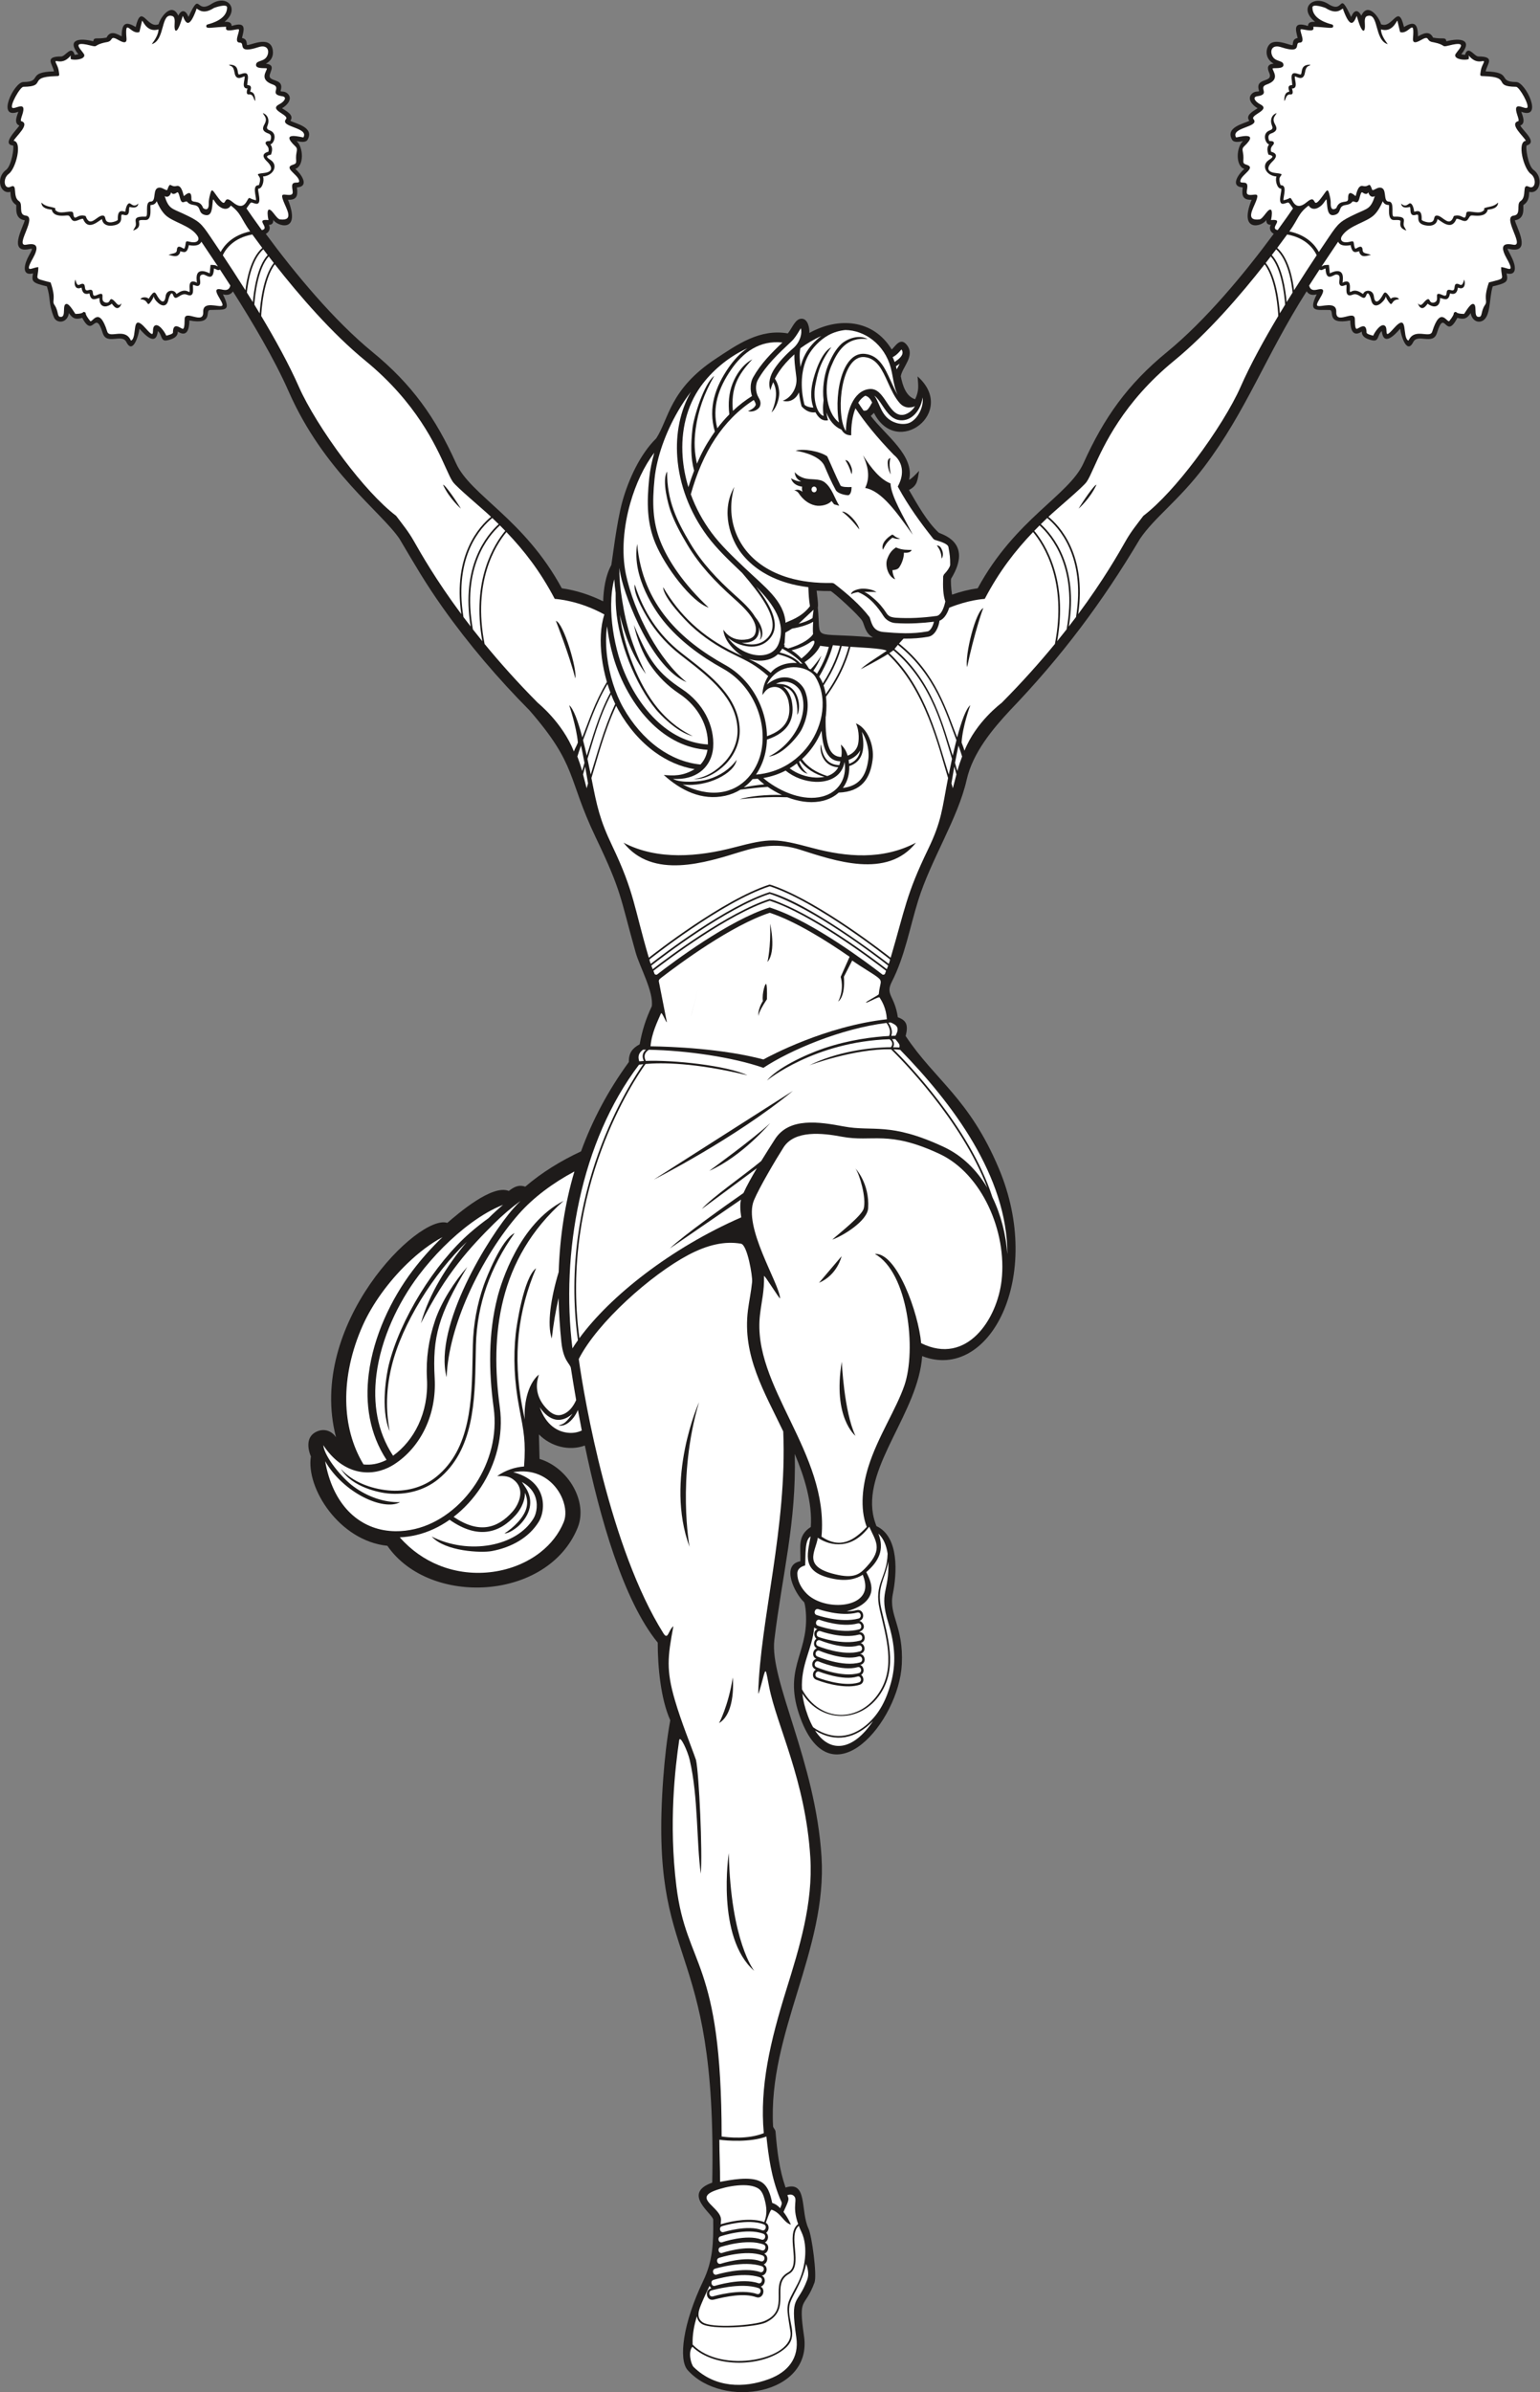 <?xml version="1.0" encoding="UTF-8" standalone="no"?>
<svg
   xmlns:dc="http://purl.org/dc/elements/1.1/"
   xmlns:cc="http://creativecommons.org/ns#"
   xmlns:rdf="http://www.w3.org/1999/02/22-rdf-syntax-ns#"
   xmlns:svg="http://www.w3.org/2000/svg"
   xmlns="http://www.w3.org/2000/svg"
   viewBox="0 0 665.72 1033.267"
   height="1033.267"
   width="665.72"
   xml:space="preserve"
   id="svg2"
   version="1.1"><rect x="0" y="0" width="665.72" height="1033.267" fill="#808080" stroke="none"/><defs
     id="defs6" /><g
     transform="matrix(1.333,0,0,-1.333,0,1033.267)"
     id="g10"><g
       transform="scale(0.1)"
       id="g12"><path
         id="path14"
         style="fill:#1e1b1a;fill-opacity:1;fill-rule:evenodd;stroke:none"
         d="m 2651.93,5783.43 c 12.46,-115.25 -29.35,-78.61 179.19,-97.53 -25.84,13.79 -27.31,39.77 -34.41,52.96 -9.35,17.37 -94.26,94.4 -103.11,97.37 -15.12,-0.19 -30.25,0.17 -45.35,1.17 0.83,-8.53 6.67,-48.98 3.68,-53.97 z M 1749.72,3024.06 c 94.93,-29.1 157.18,-140.13 123.68,-222.64 -96.6,-237.86 -480.66,-256.78 -617.22,-58.9 -156.01,16.01 -264.524,187.26 -247.95,289.6 0,0.02 -29.554,62.74 23.09,82.23 22.63,8.38 45.16,-0.57 58.35,-20.08 -95.494,365.71 269.53,725.56 360.89,694.58 37.25,32.14 146.19,125.54 199.43,103.48 16.17,12.24 30.71,21.42 53.4,13.89 53.83,46.2 116.49,84.45 180.85,114.32 36.35,100.07 87.28,196.69 155.09,289.63 -0.6,28.98 10.91,44.21 35.06,57.45 8.12,44.66 19.84,81.87 39.34,123.11 6.44,46.9 -39,127.05 -52.39,174.55 -52.21,185.34 -43.9,193.75 -129.78,373.39 -92.87,194.24 -58.16,231.17 -214.46,410.94 -101.94,102.76 -196.63,213.54 -280.43,331.62 -58.19,82.01 -91.18,140.22 -140.82,223.7 l 0.04,0.02 c -59.54,88.4 -245.53,218.38 -359.812,478.06 -46.242,105.07 -118.598,226.31 -180.664,324.07 -8.309,-11.67 -19.574,-12.89 -32.516,-9.49 28,-57.17 7.637,-48.63 -41.519,-50.55 -18.758,-0.74 14.551,-49.26 -67.207,-34.01 -0.481,-30.79 -8.723,-54.68 -37.684,-36.02 1.125,-18.57 -19.8,-25.54 -34.675,-28.47 -21.625,-4.26 -15.352,17.9 -29.887,30.02 -5.688,-51.52 -43.305,-11.13 -59.731,7.73 -1.343,-16.79 -20.48,-86.79 -42.429,-43.1 -14.36,28.6 -64.004,-11.47 -76.657,29.01 -25.472,81.56 -30.004,-20.65 -66.285,49.24 -22.937,-6.88 -32.062,-1.2 -43.344,15.46 -4.664,-33.41 -40.21,-35.07 -48.878,-12.97 -19.016,48.47 -9.25,58.41 -22.493,99.5 -46.629,11.34 -50.593,15.05 -44.921,42.07 -39.446,-9.54 -27.614,32.43 -13.704,57.27 19.012,33.93 8.594,19.8 -12.145,19.8 -49.926,0 -3.992,77.79 -1.141,95.09 -34.59,4.84 -26.059,41.57 -27.477,49.32 -16.75,11.03 -18.141,25.01 -19.02,42.73 -34.695,-8.65 -47.727,46.7 -14.328,70.96 18.336,13.31 27.051,74.06 23.07,79.26 -39.199,3.97 14.074,53.08 20.293,64.71 -19.219,7.25 -7.074,32.67 -3.133,44.61 -72.859,-26.98 -14.738,96.11 16.191,96.39 63.457,0.56 8.992,32.34 99.223,34.47 -5.137,25.17 -32.266,48.34 23.632,48.34 13.532,0 33.09,38.71 43.516,5.22 3.492,0.48 8.301,1.12 11.891,1.85 -39.411,48.85 4.75,53.5 48.269,42.14 2.965,15.24 10.043,5.64 43.176,11.82 12.289,25.04 33.887,12.07 49.027,4.06 0.121,41.14 11.754,51.12 45.426,30.28 19.184,80.63 36.106,-6.89 74.281,8.99 7.543,26.42 43.867,71.82 63.883,27.95 11.914,23.37 25.5,15.6 33.125,-4.07 40.281,87.43 21.574,8.04 74.184,41.88 52.191,33.57 93.34,-17.28 42.769,-57.88 14.203,0.59 22.082,-1.51 23.153,-13.42 50.32,16.28 39.39,-13.39 33.296,-39.05 17.395,-2.86 14.707,-17.02 16.129,-22.43 8.024,-3.95 75.707,34.04 83.758,-16.43 3.371,-21.13 -6.121,-35.44 -22.277,-44.29 38.801,-4.51 4.582,-33.09 13.676,-45.39 9.015,-12.2 45.257,-6.43 34.257,-41.59 -2.089,-6.68 10.789,1.31 22.914,-10.36 17.125,-16.49 -2.066,-37.94 -18.539,-46.94 12.957,-8.95 40.969,-22.21 26.989,-40.72 17.117,-9.65 79.025,-20.53 55.847,-61.39 -5.648,-9.96 -22.558,-7.17 -35.527,-4.37 22.313,-20.05 24.824,-81.08 -4.254,-90.13 17.453,-14.64 48.569,-56.92 5.383,-60.06 1.625,-17.69 5.734,-41.82 -29.004,-39.98 43.855,-111.32 -37.027,-85.12 -47.926,-64.85 0.59,-11.23 -3.793,-16.5 -14.195,-16.47 6.016,-10.49 1.969,-23.1 -9.984,-29.08 94.945,-128.69 220.905,-280.57 345.895,-382.85 128.23,-104.91 204.41,-212.73 271.21,-360.76 46.92,-103.91 220.78,-179.89 342.91,-404.97 45.83,-6.42 91.38,-21.11 134.08,-42.2 1.22,39.27 7.72,83.57 26.55,117.73 1.52,5.61 17.27,140.39 35.97,206.53 19.82,70.19 56.66,151.91 109.58,203.72 40.82,62.71 43.2,158.96 192.5,257.66 70.61,46.69 143.38,98.27 234.32,82.43 15.01,18.62 24.32,48.88 45.85,47.6 19.5,-1.16 24.79,-30.27 23.93,-46.1 93.82,52.22 207.32,44.85 267.05,-53.56 11.1,9.18 27.96,41.76 49.19,14.56 27.7,-35.5 -14.19,-70.02 -19.71,-101.13 5.56,-28.81 16.23,-65.3 46.54,-74.74 13.31,28.56 10.21,44.34 7.82,74.06 129.96,-114.72 -66.86,-266.13 -141.41,-118.16 l -10.25,-9.91 c 47.23,-62.41 143.31,-128.93 124.08,-207.16 10.1,4.72 23.8,20.35 32.63,29.22 -5.28,-29.23 -4.5,-47.49 -32.88,-61.95 26.57,-45.51 57.58,-102.13 96.3,-138.1 5.38,-5 114.26,-28.59 40.54,-149.02 -1.86,-4.73 -0.5,-32.03 2.83,-52.09 27.21,9.68 55.12,16.69 83.13,20.61 122.14,225.06 296.01,301.07 342.9,404.97 66.8,148.01 143.01,255.85 271.23,360.76 125.03,102.3 251.08,254.29 346.01,383.02 -11.71,6.06 -15.57,18.55 -9.62,28.95 -10.78,0.05 -15.08,5.98 -14.29,16.27 -11.84,-21.98 -91.51,-43.58 -47.87,65.01 -35.46,-1.89 -30.35,23.52 -28.97,39.98 -43.19,3.1 -12.07,45.42 5.37,60.06 -29.08,9.05 -26.56,70.08 -4.25,90.13 -12.96,-2.8 -29.88,-5.59 -35.52,4.37 -23.25,40.97 39.02,51.92 55.85,61.39 -13.99,18.51 14.02,31.77 26.98,40.72 -16.48,9 -35.66,30.45 -18.54,46.94 12.12,11.67 25,3.68 22.91,10.36 -14.02,44.75 48.62,22.67 33.2,57.57 -7.49,16.93 -5.55,27.6 14.41,29.61 -32.61,18.08 -25.58,56.75 -8.06,66.65 22.25,12.54 63.81,-9.1 69.5,-6.61 1.94,5.93 -0.92,20.05 16.5,22.91 -5.99,25.2 -17.11,55.39 33.29,39.05 1.08,11.92 8.97,14.01 23.16,13.42 -55.89,44.86 -4.79,88.5 42.76,57.88 54.73,-35.23 30.84,49.74 74.33,-42.17 8.64,21.79 20.88,26.68 32.93,4.23 19.77,44.07 56.36,-1.34 63.93,-27.82 38.37,-15.95 55.63,72.04 74.32,-8.98 33.66,20.84 45.26,10.83 45.39,-30.28 15.48,8.25 36.89,20.74 49.03,-4.07 33.13,-6.18 40.22,3.42 43.18,-11.82 43.51,11.36 87.68,6.71 48.27,-42.14 3.58,-0.73 8.4,-1.37 11.89,-1.85 10.43,33.49 29.99,-5.22 43.52,-5.22 55.91,0 28.77,-23.17 23.63,-48.34 90.22,-2.13 35.76,-33.91 99.23,-34.47 30.57,-0.28 89.47,-123.52 16.19,-96.39 4.07,-12.39 15.97,-37.48 -3.14,-44.61 9.62,-18.02 56.65,-53.99 21.04,-64.39 -4.91,-2.53 3.23,-65.71 22.31,-79.58 33.41,-24.26 20.38,-79.61 -14.31,-70.96 -0.88,-17.72 -2.28,-31.7 -19.03,-42.73 -1.42,-7.75 7.1,-44.48 -27.47,-49.32 2.94,-17.88 48.76,-95.09 -1.14,-95.09 -28.11,0 -28.79,16.25 -7.55,-28.71 11.13,-23.56 16.88,-56.99 -18.29,-48.36 5.67,-27.02 1.7,-30.73 -44.94,-42.07 -12.3,-38.24 -5.03,-101.03 -35.74,-112.67 -16.72,-6.34 -32.83,6.18 -35.63,26.14 -11.28,-16.66 -20.4,-22.34 -43.33,-15.46 -39.32,-75.74 -40.1,35.15 -66.29,-49.24 -12.64,-40.48 -62.29,-0.41 -76.68,-29.01 -21.9,-43.69 -41.06,26.3 -42.41,43.1 -17.9,-20.54 -53.93,-58.31 -59.72,-7.71 -14.56,-12.13 -8.26,-34.3 -29.91,-30.04 -14.88,2.93 -35.8,9.88 -34.67,28.47 -30.3,-19.53 -37.13,8.37 -37.66,36.02 -81.77,-15.25 -48.47,33.28 -67.21,34.01 -39.73,1.55 -71.23,-10.01 -41.53,50.55 -13.16,-3.4 -24.43,-2.16 -32.76,9.84 -134.39,-211.64 -194.65,-386.62 -331.66,-568.05 -83.25,-110.22 -161.73,-164.19 -209.05,-234.43 l 0.04,-0.02 c -121.83,-204.87 -253.64,-380.74 -421.24,-555.32 -55.82,-60.09 -120.55,-136.43 -140.58,-225.18 -28.16,-124.78 -116.1,-258.75 -157.26,-391.1 -27.48,-88.39 -42.98,-180.22 -85.2,-262.82 -22.21,-43.47 8.52,-43.34 19.38,-115.42 30.19,-10.46 33.49,-28.05 25.24,-60.71 96.25,-144.62 205.5,-200.31 301.89,-428.4 148.84,-352.18 -30.82,-693.54 -248.34,-608.74 -12.5,-180.88 -186.92,-353.24 -159.56,-511.33 2.39,-13.73 6.41,-26.64 11.38,-39.61 74.61,-34.63 66.27,-154.58 52.94,-220.68 -13.8,-68.48 35.38,-103.49 29.31,-226.93 -9.15,-185.93 -227.87,-445.97 -328.35,-175.8 -59.03,158.7 23.09,205.79 17.7,333.76 -0.5,11.91 -1.77,31.74 -6.16,43.14 -30.18,27.38 -76.72,120.95 -12.17,132.74 1.75,45.23 -10.97,82.32 33.78,110.96 5.47,79.3 -21.17,163.33 -52.02,236.84 5.78,-222.41 -40.67,-390.08 -66.2,-603.23 -15.71,-131.21 133.69,-392.96 152.99,-702.08 18.9,-302.59 -173.86,-571.24 -157.09,-873.688 0.26,-4.801 7.4,-10.191 7.98,-17.07 5.15,-62.641 11.84,-121.5 32.46,-181.211 72.62,23.437 47.35,-75.91 74.59,-133.43 10.45,-22.062 28.19,-150.582 19.25,-174.609 -32.4,-87.024 -53.27,-40.903 -33.88,-173.883 27.72,-190.18 -264.29,-237.109 -377.41,-109.668 -30.39,34.23 -15.3,152.059 50.27,288.687 31.39,65.411 33.55,122.993 32.56,198.403 -0.25,19 -103.64,84.879 -3.14,120.39 16.46,815.989 -205.54,676.899 -158.85,1310.639 4.58,62.13 11.57,126.18 22.76,187.58 -31.54,70.56 -40.65,174.75 -40.66,251.63 -111.79,136.44 -188.09,406.36 -236.4,638.63 -51.2,-18.82 -110.3,-3.06 -148.84,35.94 l 1.98,-79.3 v 0" /><path
         id="path16"
         style="fill:#ffffff;fill-opacity:1;fill-rule:evenodd;stroke:none"
         d="m 1874.17,3182.7 c -4.01,-9.29 -8.53,-17.23 -13.56,-23.86 -13.01,-17.13 -30.72,-30.43 -49.07,-26.3 14.85,4.93 19.87,4.46 41.08,32.4 1.35,1.79 2.66,3.68 3.94,5.68 -9.13,-8.67 -19.93,-15.11 -32.77,-18.46 -19.76,-5.16 -38.93,2.4 -55.34,17.77 -6.48,6.06 -12.53,13.36 -18.02,21.59 2.28,-6.79 4.98,-13.39 8.07,-19.72 14.54,-29.67 38.01,-53.12 70.4,-60.82 4.02,-0.96 8.17,-1.67 12.43,-2.13 16.7,-1.79 31.74,0.84 45.41,7.24 -4.47,22.76 -8.65,45.02 -12.57,66.61 z m -728.32,-247.59 c 45.93,-33.82 99.63,-52.57 151.64,-51.29 -55.18,-29.96 -185.27,31.71 -243.03,132.78 1.37,-7.81 2.92,-15.42 4.65,-22.84 15.68,-67.25 45.63,-118.16 84.74,-152.28 38.76,-33.83 86.73,-51.21 138.81,-51.73 20.4,-0.22 41.45,2.17 62.81,7.16 77.4,18.03 149.36,73.03 197.65,147.13 45.58,69.94 69.96,156.74 57.82,245.44 -16.17,118.22 -17.64,240.85 12.25,358.28 12.23,48.01 71.41,239.4 214.52,312.46 -106.39,-94.31 -166.01,-203.28 -195.08,-317.46 -29.19,-114.64 -27.71,-234.68 -11.86,-350.54 12.84,-93.85 -12.81,-185.49 -60.81,-259.16 -24.52,-37.61 -54.89,-70.58 -88.97,-96.82 40.9,-27.69 75.91,-36.77 106.15,-33.15 32.58,3.91 60.17,22.7 83.88,48.89 6.27,6.92 12.28,15.55 16.99,25.09 6.16,12.43 10.04,26.3 9.27,39.76 -0.75,13.01 -5.96,25.77 -17.91,36.59 -17.56,15.91 -33.98,15.68 -56.93,14.98 26.31,18.88 57.9,29.06 87.07,31.1 6.04,81.94 -0.66,111.93 -15.67,190.62 -16.1,84.32 -19.51,163.48 -11.52,238.97 2.91,27.55 25.96,182.84 66.18,212.81 -29.19,-68.64 -48.35,-139.44 -56.22,-213.86 -7.88,-74.43 -4.48,-152.62 11.44,-236.04 2.86,-14.98 5.66,-28.05 8.34,-40.06 -3.63,42.1 6.31,111.79 45.34,145.55 -1.58,-6.66 -4.91,-18.98 -5.67,-26.01 -3.69,-34.56 9.79,-65.13 36.98,-90.57 12.71,-11.89 27.07,-17.87 41.25,-14.17 22.53,5.88 37.85,24.19 48.5,47.93 -6.51,37.23 -12.19,72.03 -17.04,103.39 -2.39,15.43 -24.53,22.38 -30.97,85.19 -4.91,47.92 -7.95,95.31 -8.99,142.14 -9.27,-40.56 -16.79,-84.32 -22.09,-131.16 -15.91,45.58 -3.03,131.44 22.46,215.51 3.57,112.02 19.73,220.67 50.95,325.71 -69.01,-36.87 -131.95,-83.24 -179.61,-137.04 -58.91,-66.52 -120.09,-161.72 -165.36,-263.97 -39.09,-88.29 -66.19,-181.6 -69.47,-265.77 -43.17,165.79 137.68,457.84 216.12,546.42 7.52,8.49 15.39,16.79 23.59,24.9 -30.24,-22.2 -59.23,-46.89 -86.93,-74.44 -75.22,-74.77 -154.93,-159.65 -236.17,-322.22 26.61,96.04 85.79,188.36 148.86,264.05 -107.26,-101.88 -210.23,-266.06 -243.59,-402.46 -22.51,-92.06 -15.52,-161.85 -6.67,-210.74 -31.46,73.49 -8.49,190.94 -3.06,213.14 36.06,147.41 148.47,329.32 264.67,430.13 19.85,17.22 40.04,33 58.9,46.53 15.38,15.26 31.14,29.67 47.29,43.29 -33.25,-12.84 -68.36,-33.26 -103.19,-58.76 -61.75,-45.23 -122.25,-106.22 -170.12,-169.53 -67.31,-89.01 -122.62,-205.41 -137.32,-322.43 -11.48,-91.42 1.91,-183.19 54.01,-262.21 34.2,24.6 62.73,59.12 82.19,100.58 20.29,43.2 30.77,93.98 27.71,149.01 -3.63,64.89 5.57,127.16 26.22,188.38 20.53,60.87 63.59,127.35 104.43,173.7 -93.74,-156.74 -113.07,-226.61 -105.6,-360.67 3.31,-59.3 -8.07,-114.2 -30.08,-161.08 -23.4,-49.83 -58.81,-90.56 -101.35,-117.89 -6.12,-3.93 -12.43,-7.45 -18.88,-10.54 -33.34,-15.91 -71.49,-20.68 -109.19,-9.28 -36.33,10.97 -71.96,36.87 -101.96,82.15 5.07,-40.66 62.54,-107.76 97.63,-133.59 v 0 z m -40.3,56.45 c 37.36,-41.86 96.39,-64.09 153.5,-69.5 54.94,-5.2 111.57,8.25 155.55,43.81 112.53,91 115.44,249.3 118,388.99 0.25,13.57 0.5,27.03 0.78,38.32 1.72,67.41 13.66,131.67 35.11,193 8.59,24.56 57.74,149.98 100.29,169.55 -39.17,-54.91 -69.67,-112.46 -90.8,-172.87 -21.11,-60.35 -32.87,-123.59 -34.55,-189.93 -0.35,-13.82 -0.57,-25.94 -0.79,-38.23 -2.61,-141.89 -5.57,-302.7 -121.76,-396.64 -46.11,-37.3 -105.35,-51.41 -162.76,-45.97 -27.55,2.61 -116.1,19.61 -152.57,79.47 v 0 0" /><path
         id="path18"
         style="fill:#ffffff;fill-opacity:1;fill-rule:evenodd;stroke:none"
         d="m 1253.51,3021 c -55.5,84.46 -69.83,181.88 -57.68,278.66 15.28,121.61 72.54,242.3 142.21,334.42 28.64,37.89 61.72,74.99 96.91,108.59 -38.28,-20.39 -77.3,-50.09 -113.81,-85.24 -60.77,-58.49 -114.15,-131.79 -145.4,-202.34 -35.78,-80.79 -54.05,-164.37 -52.86,-243.69 1.1,-74.12 19.24,-144.49 55.96,-205.25 24.18,-2.72 48.07,2.04 69.63,12.33 1.7,0.81 3.38,1.65 5.04,2.52 v 0 0" /><path
         id="path20"
         style="fill:#ffffff;fill-opacity:1;fill-rule:evenodd;stroke:none"
         d="m 1692.46,2949.23 c 4.54,-7.28 9.67,-13.84 13.97,-21.03 12.46,-20.93 15.64,-41.99 11.29,-62.25 -4.29,-20.04 -15.95,-39.16 -33.27,-56.47 -6.71,-6.71 -31.62,-26.95 -48.62,-26.98 28.53,17.76 65.03,52.61 72.09,85.54 3.22,15.01 1.69,30.6 -5.49,46.24 0.17,-15.16 -4.22,-30.34 -10.9,-43.88 -5.34,-10.82 -12.19,-20.64 -19.35,-28.54 -25.94,-28.66 -56.52,-49.28 -93.24,-53.68 -34.86,-4.2 -74.78,6.32 -120.82,38.61 -33.49,-23.5 -70.13,-40.59 -108.07,-49.42 -18.12,-4.23 -36.04,-6.71 -53.59,-7.47 37.11,-42.11 80.54,-71.73 126.43,-90.37 57.36,-23.29 118.59,-29.43 176.12,-21.37 57.51,8.03 111.27,30.2 153.72,63.51 33.44,26.24 59.88,59.43 75.57,98.07 8.23,20.25 6.52,47.52 -4.02,74.04 -6.56,16.52 -16.51,32.64 -29.6,46.56 -13.01,13.85 -29.17,25.53 -48.19,33.26 -23.18,9.42 -50.73,12.96 -82.25,7.39 17.87,-4.58 32.73,-10.87 44.97,-18.33 21.19,-12.91 34.64,-29.31 42.49,-46.59 7.86,-17.3 10.06,-35.42 8.78,-51.85 -1.33,-17.21 -6.56,-32.7 -13.14,-43.49 -31.25,-51.26 -88.34,-83.67 -153.27,-95.47 -32.89,-5.99 -149.82,-1.56 -194.06,47.22 59.3,-30.09 128.77,-38.66 190.46,-27.44 59.58,10.82 111.67,40.09 139.74,86.13 5.12,8.4 9.2,20.7 10.28,34.59 1.03,13.33 -0.73,28.01 -7.07,41.95 -6.34,13.94 -17.3,27.23 -34.67,37.82 -2.12,1.3 -4.22,2.53 -6.29,3.7 v 0 0" /><path
         id="path22"
         style="fill:#ffffff;fill-opacity:1;fill-rule:evenodd;stroke:none"
         d="m 2643.24,2143.95 c 50.28,-77.59 125.43,-62.86 187.86,30.54 -57.72,-58.28 -121.22,-70.31 -187.86,-30.54 v 0 z m -41.27,119.94 c 2.43,-21.63 7.96,-45.42 17.92,-72.19 5.17,-13.89 10.85,-26.23 16.95,-37.1 45.37,-32.06 110.64,-46.98 176.05,10.2 40.26,35.17 61.9,81.15 76.1,132.25 17.32,62.24 14.12,123.22 -8.21,195.73 -31.31,101.71 3.43,97.71 0.07,198.46 -9.76,-55.78 -38.88,-82.2 -22.88,-152.58 20.78,-91.38 53.18,-189.12 -1.77,-273.95 -64.05,-98.91 -193.45,-97.1 -254.23,-0.82 v 0 z m 246.66,518.09 c 20.25,-51.45 1.53,-89.79 -39.4,-124.81 11.97,-22.57 20.73,-46.07 15.17,-67.19 -8.03,-30.42 -41.07,-50.1 -78.76,-59.55 11.42,-0.16 22.34,0.84 32.25,3.45 22.07,5.84 30.55,-28.59 8.69,-34.67 11.08,-1.43 25.6,-23.46 3,-34.19 -7,-3.33 0.28,-2.22 0.28,-2.22 16.66,-2.3 21.15,-30.23 0.99,-35.35 14.18,-3.58 20.34,-29.27 -1.55,-35.26 16.05,-1.87 22.87,-29.52 0.42,-35.63 12.05,-4.86 15.4,-24.58 2.76,-32.18 10.18,-7.52 11.25,-27.03 -4.59,-32.17 -40.36,-13.11 -101.8,1.15 -140.29,16.12 -16.12,6.11 -13.24,26.73 -1.68,33.06 -19.57,8.2 -12.28,32.03 1.88,34.9 -16.76,6.59 -12.42,29.61 1.16,34.06 -14.3,7.5 -9.79,25.97 -1.28,30.72 -8.32,7.32 -11.48,25.27 2.92,31.01 -3.96,1.44 -7.33,3.33 -10.15,5.5 -6.15,-69.19 -44.11,-120.03 -39.6,-200.3 59.81,-108.95 186.66,-108.8 250.85,-9.37 53.57,83.01 21.18,180.22 0.89,269.54 -18.84,82.83 23.9,101.28 25.95,179.59 -3.91,25.91 -12.94,48.86 -29.91,64.94 v 0 z M 2245.47,147.039 c -14.69,-15.391 -5.09,-56.738 4.06,-65.668 69.15,-67.34 162.17,-69.312 243.91,-39.09 62.58,23.129 98.73,68.641 88.94,135.278 -20.78,141.562 3.77,101.73 35.26,186.273 7.25,19.438 1.04,39.406 -3.2,51.867 -13.62,-64.918 -50.26,-107.937 -54.35,-135.531 -7.78,-52.289 32.95,-97.297 -13.69,-137.84 -69.64,-60.547 -227.51,-66.387 -300.93,4.711 v 0 z m 14.55,99.012 c -9.2,-29.641 -15.1,-60.742 -13.85,-91.903 93.31,-97.199 331.2,-47.777 317.13,42.063 -14.64,93.32 -16.53,79.457 23.03,154.617 24.29,46.141 35.82,119.524 12.85,167.992 -3.4,7.211 -6.28,13.961 -8.69,20.258 -37.71,-32.367 16.11,-128.918 -31.74,-155.777 -62.21,-34.891 12.59,-114.731 -74.96,-157.442 -30.97,-15.097 -175.71,-24.781 -207.78,-4.718 -8.34,5.23 -14.09,13.078 -15.99,24.91 v 0 z m 219.14,380.027 c -3.78,14.07 -9.49,26.363 -18.41,32.742 -31.67,22.649 -105.09,8.692 -143.31,-6 -69.07,-26.55 20.83,-54.14 20.8,-94.25 0,-0.07 -0.37,-5.75 -0.95,-14.82 0.85,0.398 1.76,0.738 2.72,1.039 38.94,11.629 99.05,20.93 138.42,6.27 10.3,26.312 7.95,48.062 0.73,75.019 v 0 z m 61.69,-42.058 c 15.28,-19.622 23.99,-41.09 24.04,-41.2 -24.3,6.938 -31.71,38.211 -62.47,48.34 -4.28,1.41 -16.59,-36.32 -18.93,-42.289 12.74,-7.18 11.01,-25.281 1.04,-32.539 10.67,-9.211 6.49,-26.152 -4.13,-31.562 17.35,-7.258 12.42,-31.989 -2.04,-36.02 15.46,-7.59 11.25,-30.039 -1.84,-35.031 16.61,-8.36 10.07,-34.641 -6.27,-35.918 15.93,-7.762 11.05,-31.762 -3.3,-35.582 17.67,-10.098 6.53,-41.758 -14.6,-34.379 -39.88,13.93 -98.02,2.109 -138.14,-8.102 -22.41,-5.707 -31.92,30.223 -7.53,37 -2.14,1.711 -4.15,4.473 -5.56,7.723 -8.36,-17.301 -17.41,-36.231 -25.71,-56.293 -8.17,-19.758 -19.55,-45.707 2.8,-61.59 29.34,-20.84 168.4,-10.168 201.03,3.883 87.62,37.707 9.6,119.969 76.81,157.68 44.2,24.789 -11.28,123.347 32.38,156.531 -21.88,61.508 1.19,79.219 -15.25,92.316 -5.47,4.352 -13.01,3.973 -19.92,1.293 5.77,-13.34 6.83,-12.941 -12.41,-54.261 v 0 z m 113.6,1783.9 c -11.68,4.25 -17.88,-14.64 -6.24,-18.85 0.26,-0.08 81.72,-35.33 137.47,-19 11.91,3.47 7.09,22.6 -4.8,19.12 -49.94,-14.62 -126.19,18.64 -126.43,18.73 v 0 z m 2.86,34.51 c -11.68,4.26 -17.89,-14.63 -6.23,-18.84 0.26,-0.09 82.34,-35.22 138.1,-18.88 11.9,3.48 7.08,22.59 -4.8,19.12 -49.94,-14.62 -126.83,18.52 -127.07,18.6 v 0 z m 1.92,33.75 c -11.68,4.26 -17.88,-14.63 -6.24,-18.84 0.27,-0.1 80.02,-33.34 135.77,-17.01 11.9,3.47 7.07,22.6 -4.8,19.12 -49.93,-14.62 -124.5,16.65 -124.73,16.73 v 0 z m 1.44,29.74 c -11.73,4 -17.59,-14.98 -5.87,-18.94 0.28,-0.11 74.75,-27.49 134.37,-11.72 12.02,3.15 7.66,22.47 -4.35,19.31 -54.28,-14.35 -123.88,11.27 -124.15,11.35 v 0 z m -2.27,36.6 c -11.74,3.99 -17.61,-15.01 -5.87,-18.99 0.27,-0.08 73.82,-27.64 133.43,-11.9 12.03,3.18 7.65,22.49 -4.35,19.33 -54.29,-14.36 -122.95,11.45 -123.21,11.56 v 0 z m -4.29,34.67 c -11.75,3.99 -17.6,-14.99 -5.89,-18.95 0.3,-0.11 76.42,-27.14 136.04,-11.39 12.02,3.16 7.64,22.46 -4.35,19.31 -54.28,-14.33 -125.53,10.94 -125.8,11.03 v 0 z m 2.82,-202.66 c -11.61,4.47 -18.08,-14.34 -6.51,-18.74 0.24,-0.08 82.99,-32.89 135.01,-15.99 11.79,3.82 6.46,22.84 -5.31,19.02 -45.87,-14.86 -122.96,15.64 -123.19,15.71 v 0 z m -315.3,-1848.8 c -11.97,-3.332 -16.69,15.981 -4.75,19.27 0.26,0.082 84.21,28.871 138.53,8.238 11.6,-4.386 5.31,-23.058 -6.28,-18.687 -48.65,18.469 -127.25,-8.762 -127.5,-8.821 v 0 z m 0.17,-34.64 c -11.99,-3.328 -16.69,15.988 -4.75,19.281 0.27,0.07 84.83,28.699 139.15,8.078 11.6,-4.398 5.29,-23.09 -6.29,-18.699 -48.64,18.48 -127.87,-8.59 -128.11,-8.66 v 0 z m -4.75,-35.031 c -11.97,-3.321 -16.69,15.992 -4.74,19.269 0.26,0.082 86.39,28.274 140.69,7.633 11.59,-4.383 5.31,-23.07 -6.27,-18.691 -48.65,18.468 -129.43,-8.129 -129.68,-8.211 v 0 z m -13.37,-35.239 c -12.03,-3.058 -16.4,16.321 -4.38,19.379 0.28,0.071 93.19,28.27 151.39,7.91 11.74,-4.078 5.87,-22.98 -5.83,-18.918 -53.01,18.528 -140.91,-8.293 -141.18,-8.371 v 0 z m -5.14,-36.281 c -12.01,-3.059 -16.37,16.301 -4.36,19.371 0.28,0.07 92.27,28.52 150.48,8.168 11.75,-4.078 5.87,-23.008 -5.84,-18.918 -53,18.531 -140.01,-8.551 -140.28,-8.621 v 0 z m -6.97,-34.25 c -12.01,-3.059 -16.37,16.32 -4.38,19.383 0.29,0.058 94.83,27.797 153.02,7.437 11.75,-4.078 5.89,-23 -5.83,-18.91 -53.01,18.52 -142.53,-7.84 -142.81,-7.91 v 0 z m 35.13,208.531 c -11.93,-3.531 -16.91,15.711 -5.03,19.192 0.23,0.078 85.28,26.328 135.84,5.449 11.46,-4.742 4.67,-23.293 -6.79,-18.563 -44.55,18.403 -123.78,-6.007 -124.02,-6.078 v 0 z m 451.28,2129.96 c -21.82,-14.05 -52.67,-22 -97.38,-12.79 -101.83,20.94 -83.05,74.94 -71.8,136.89 -19.52,-10.86 -15.84,-58.14 -17.69,-93.88 -6.07,-2.02 -25.45,-6.93 -25.45,-26.47 0,-23.72 12.11,-46.55 29.86,-64.58 51.99,-52.82 179.31,-50.39 189.87,14.92 2.27,14.03 -1.54,30.47 -7.41,45.91 v 0 0" /><path
         id="path24"
         style="fill:#ffffff;fill-opacity:1;fill-rule:evenodd;stroke:none"
         d="m 3146.63,5466.36 c 0,0 -25.28,-68.2 -28.21,-120.96 5.25,-13.94 6,-15.79 9.37,-26.41 37.54,94.11 119.12,153.43 120.8,155.23 66.5,66.95 123.63,131.16 172.41,190.56 39.59,202.11 -35.53,320.11 -70.85,362.56 -57.78,-60.56 -108.97,-125.95 -156.61,-216.45 -4.79,-0.39 -53.09,-3.42 -115.29,-28.75 -2.67,-8.23 -6.22,-16.56 -10.76,-23.62 -5.4,-8.41 -12.24,-15.16 -20.74,-18.43 -1.14,-9.71 -4.7,-21.5 -10.29,-31.14 -6.04,-10.43 -14.61,-18.76 -25.51,-20.69 -26.27,-4.68 -50.65,-6.27 -74.77,-6.17 -1.98,0.01 -3.95,0.02 -5.93,0.06 -4.96,-5.14 -9.89,-10.45 -14.75,-16 120.59,-96.17 154.91,-220.52 188.5,-304.19 13.95,52.56 28.63,93 42.63,104.4 v 0 z m -1300.79,0 c 0,0 23.5,-69.1 28.2,-120.96 -5.25,-13.94 -9.49,-18.46 -12.85,-29.1 -37.53,94.13 -115.65,156.12 -117.31,157.92 -66.5,66.95 -123.63,131.16 -172.41,190.56 -39.59,202.11 35.54,320.11 70.86,362.56 57.76,-60.56 108.95,-125.95 156.62,-216.45 5.9,-0.48 78.13,-4.97 160.97,-50.54 -12.71,-38.64 -14.75,-88.18 -8.37,-139.05 3.33,-26.61 8.98,-53.67 16.6,-79.77 -39.12,-64.58 -59.54,-129.39 -79.69,-179.57 -13.93,52.56 -28.62,93 -42.62,104.4 v 0 z M 891.328,6894.93 c -37.734,-49.3 -43.594,-153.2 -44.219,-167.33 45.504,-76.13 90.414,-157.51 122.286,-229.93 27.191,-61.8 82.905,-152.14 146.505,-236.37 55.12,-72.99 115.9,-141.05 168.71,-181.36 21.92,-29.1 39.75,-50.44 57.3,-81.36 22.96,-40.43 71.38,-125.74 154.04,-237.14 -27.77,193.06 60.75,286.24 96.45,315.31 -30.77,28.86 -111.55,95.84 -123.84,113.36 -6.73,9.63 -13.57,24.78 -22.72,45.07 -32.47,71.95 -95.78,212.25 -261.11,347.53 -108.47,88.75 -214.64,211.81 -293.402,312.22 v 0 z m 3209.812,0 c 37.74,-49.3 43.59,-153.2 44.22,-167.33 -45.51,-76.13 -90.42,-157.51 -122.29,-229.93 -27.18,-61.8 -82.88,-152.14 -146.51,-236.37 -55.11,-72.99 -115.89,-141.05 -168.7,-181.36 -21.92,-29.1 -39.74,-50.44 -57.28,-81.36 -22.97,-40.43 -71.4,-125.74 -154.06,-237.14 27.77,193.06 -60.75,286.24 -96.44,315.31 30.76,28.86 111.53,95.84 123.83,113.36 6.72,9.63 13.57,24.78 22.72,45.07 32.45,71.95 95.78,212.25 261.12,347.53 108.46,88.75 214.64,211.81 293.39,312.22 v 0 z m 95.44,-83.94 c -4.01,34.34 -16.61,103.28 -54.63,137.09 11.75,15.62 22.55,30.25 32.23,43.57 60.98,-11.1 86.2,-46.79 95.85,-67.27 -21.07,-31.7 -46.5,-70.58 -73.45,-113.39 v 0 z m -3400.685,0 c 4.007,34.34 16.593,103.28 54.613,137.09 -11.742,15.62 -22.535,30.25 -32.223,43.57 -60.972,-11.1 -86.191,-46.79 -95.851,-67.27 21.074,-31.7 46.507,-70.58 73.461,-113.39 v 0 z M 3497.79,6103.23 c 0.09,0.08 37.3,32.16 57.85,77.16 -5.38,2.46 -43.29,-52.69 -57.85,-77.16 v 0 z M 3136.32,5589.6 c 21.39,103.87 54.21,202.24 53.41,191.61 -25.32,-6.8 -61.79,-155.57 -53.41,-191.61 v 0 z m -1270.7,-36.15 c -18.88,74.25 -62.74,185.8 -62.88,186.12 25.32,-6.79 69.88,-159.81 62.88,-186.12 v 0 z m -370.93,549.78 c -0.11,0.08 -37.3,32.16 -57.87,77.16 5.39,2.46 43.29,-52.69 57.87,-77.16 v 0 z m 917.29,-903.29 c 20.2,4.13 43.03,7.55 66.54,9.89 -8.02,6.14 -15.12,12.29 -21.09,18.18 -5.53,-0.55 -11.14,-0.93 -16.82,-1.13 -8.61,-10.23 -18.19,-19.25 -28.63,-26.94 z m -389.9,-179.08 c 110.21,-57.98 244.04,-45.37 358.36,-15.41 118.5,31.04 135.47,29.89 254.44,-1.83 110.7,-29.5 227.75,-39.48 335.51,17.24 -93.45,-118.6 -263.7,-58.48 -377.39,-22.24 -65.06,20.73 -125.64,13.07 -190.56,-7.05 -114.85,-35.58 -285.73,-90.8 -380.36,29.29 v 0 z m 473.64,-209.94 c 5.12,-1.33 8.9,-2.87 13.84,-4.59 130.55,-45.61 300.61,-172.77 352.72,-213.16 8.88,-0.66 7.41,3.48 11.13,12.59 -50.65,39.12 -243.11,183.52 -377.16,227.01 -134.06,-43.46 -326.54,-187.89 -377.2,-227.01 3.73,-9.11 2.25,-13.25 11.15,-12.59 53.77,41.68 233.62,176.27 365.52,217.75 v 0 z m -195.67,-853.45 c 0,0 145.71,105.65 197.34,154.48 0,0 -89.91,-107.04 -197.34,-154.48 v 0 z m -179.76,-28.3 c 0,0 262.7,132.55 451.06,287.42 0,0 -243.18,-154.87 -451.06,-287.42 v 0 z m 769.27,422.29 c -119.67,2.18 -264.46,-51.85 -264.95,-52.03 87.19,43.44 194.16,58.29 264.56,58.57 7.71,10.18 4.61,18.6 -4.28,25.95 -243.66,-7.72 -397.3,-133.4 -397.77,-133.77 32.7,39.83 120.82,82.68 184.98,104.42 82.95,28.08 162.78,37.4 211.42,39.94 6.28,14.64 0.64,29.57 -8.57,42.34 -148.35,-18.34 -313.48,-88.65 -399.24,-145.54 -99.29,34.55 -249.67,56.4 -371.49,58.57 -12.01,-7.62 -18.53,-19.02 -10.04,-36.14 88.12,3.5 262.22,-14.66 329.58,-46.52 -171.37,41.44 -278.82,41.12 -330.31,36.61 -32.58,-45.19 -279.02,-405.62 -214.57,-888.69 99.82,136.34 295.8,291.53 524.93,391.69 -3.63,24.05 -4.38,42.2 -0.81,57.54 l -230.48,-158.23 c 42.01,40.9 182.09,140.02 238.48,179.43 10.86,23.74 26.7,52.16 43.45,80.32 l -178.67,-132.19 c 32.81,37.65 133.71,106.72 192.8,155.57 16.24,26.48 32.26,51.48 44.54,70.68 45.89,71.83 144.14,56.26 223.21,41.4 95.39,-17.93 148.85,15.47 324.29,-66.4 60.91,-28.42 107.61,-75.81 141.17,-132.31 -84.24,222.02 -284.5,421.81 -312.23,448.79 v 0 z m -210.92,1142.43 c 53.75,72.3 73.75,140.06 79.13,161.72 18.33,-1.61 108.04,-4.64 117.71,-13.05 -23.6,-16.63 -66.98,-42.36 -84.19,-59.57 0,0 50.76,25.76 87.83,48.85 122.76,-115.54 164.26,-300.92 195.41,-401.47 -19.56,-99.93 -20.09,-138.4 -65.1,-231.44 -70.6,-145.97 -73.76,-190.09 -121.07,-350.97 -16.56,13.07 -221.48,173.58 -370.96,230.05 -7.22,2.71 -14.14,5.47 -21.68,7.23 -150.49,-48.31 -374.27,-223.6 -391.6,-237.28 -48.5,164.92 -46.74,211.94 -118.29,361.74 -41.03,85.9 -49.84,128.39 -67.9,220.67 18.34,59.17 40.25,147.7 80.19,234.1 2.46,-4.89 5,-9.66 7.61,-14.31 31.26,-55.59 71.82,-102.34 118.42,-136.06 39.19,-28.38 82.68,-47.55 128.53,-55.05 -39.52,-23.24 -68.17,-21.24 -100.11,-18.85 55.1,-49.72 122.6,-83.87 198.87,-67.46 18.01,3.87 34.72,10.63 49.85,19.98 32.37,4.33 61.92,7.21 88.29,9.06 13.67,-9.45 29.35,-18.59 46.23,-26.39 -49.92,2.01 -106.96,-4.17 -137.69,-13.92 v 0 c 66.05,7.52 119.05,7.96 155.02,6.59 l 1.65,-0.62 c 32.56,-12.29 68.37,-18.78 102.68,-13.15 15.15,2.49 28.76,7.11 40.66,13.51 8.05,4.34 15.32,9.49 21.75,15.34 37.35,1.38 62.74,12.81 79.95,31.44 17.46,18.89 26.1,44.91 30.05,75.17 6.04,46.23 -17.01,103.48 -54.22,117.78 12.18,-25.85 10.03,-59.36 5.72,-72.19 -4.22,-12.52 -12.99,-22.82 -26.24,-29.73 -2,-1.04 -4.11,-2.02 -6.34,-2.91 -3.49,12.64 -10.64,26.89 -22.09,35.99 2.3,-11.06 4.23,-26.06 1.46,-40 -17.22,-0.05 -31.13,9.63 -38.79,27.87 h -0.02 c -9.4,22.34 -12.81,56.83 -11.79,101.5 0.27,1.43 0.54,2.87 0.79,4.31 2.41,23.1 2.32,43.6 0.28,61.52 v 0" /><path
         id="path26"
         style="fill:#ffffff;fill-opacity:1;fill-rule:nonzero;stroke:none"
         d="m 4184.94,7109.58 c -4.86,1.12 -2.1,-2.54 -22.72,-7.09 -1.1,12.21 13.79,49.69 -9.02,48.89 -0.57,-0.03 -4.31,10.86 -4.2,18.98 0.23,14.84 21.93,16.75 -11.99,20.43 -34.63,3.75 -25.2,23.55 -10.03,37.92 11.33,10.72 19.18,24.73 -4.85,31.12 -4.39,17.4 8.83,20.3 9.04,27.48 0.19,5.49 -3.53,7.12 -14.91,7.48 -0.02,0 -9.25,18.89 5.8,24.07 22.5,7.77 18.61,19.25 13.1,29.17 -11.66,20.85 0.14,26.54 4.96,37.01 -17.35,-6.01 -21.82,-23.91 -15.52,-39.64 2.76,-6.88 4.08,-12.58 -6.12,-16.1 -28.47,-9.83 -13.48,-44.69 -2.77,-45.54 -6.13,-8.39 -7.73,-17.12 -2.14,-33.34 22.15,-4.58 11.12,-10.79 1.12,-17.53 -25.78,-17.34 -8.79,-50.76 24.86,-53.37 -5.25,-14.25 3.14,-39.43 14.06,-39.18 7.56,0.17 -15.25,-54.26 9.68,-48.95 18.64,3.99 11.5,10.67 29.87,-15.31 -9.77,-14.28 -26.93,-38.97 -49.83,-70.37 -29.18,6.45 25.2,37.5 -21.4,32.56 7,34.87 0.25,44.42 -17.05,21.78 -6.17,-8.1 -14.38,-18.86 -20.33,-19.56 -47.36,-5.63 -20.81,33.63 -10.94,59.95 9.01,24.02 1.75,20.83 -13.92,19.46 -25.08,-2.2 -14,12.96 -14.61,29.06 -0.76,20.38 -28.44,1.75 -21.79,20.03 6.81,18.73 50.13,39.28 19.27,48.6 -18.11,5.48 -6.07,11.35 -11.9,40.68 -1.45,7.35 -2.53,12.73 3.68,18.6 55.84,52.69 -24.93,27.77 -25.84,29.43 -18.65,32.89 78.44,32.74 56.54,59.03 -11.75,14.1 57.54,29.53 22.26,47.87 -17.68,9.21 -26.86,23.93 -10.07,26.36 44.53,6.44 1,27.81 30.43,37.99 45.95,15.9 19.29,43.47 19.29,51.81 0,3.37 36.72,-3.47 35.25,12.43 -1.54,16.33 -29.54,7.22 -37.84,32.55 -5.6,17.05 3.91,32.86 30.15,24.27 72.1,-23.62 41.36,14.63 59.81,14.63 21.07,0 0.88,33.02 3.33,42.55 1.14,4.48 38.15,-9.74 41.57,1.38 2.48,8.13 -7.87,8.09 14.01,6.98 33.34,-1.72 51.59,-7.26 50.28,3.3 -0.45,3.91 -2.72,4.42 -6.68,5.49 -11.68,3.2 -60.81,16.56 -60.81,54.29 0,13.77 41.25,-0.74 42.67,-1.65 35.64,-22.92 49.88,-4.31 56.66,-1.82 0.44,0.15 -0.42,-0.94 0.55,-3.6 22.68,-61.84 33.66,-45.62 43.67,-20.46 0.79,0.28 4.7,-16.24 9.99,-29.83 9.96,-25.55 18.39,-23.45 16.64,3.45 -0.71,11.09 -0.98,23.08 6.89,25.88 39.31,13.97 22.58,-77.99 67.21,-90.89 -12.17,16.5 -21.49,32.13 -21.96,47.96 36.41,-11.42 49.72,25.94 53.28,28.37 l 8.85,-37.07 c 29.11,-10.08 47.67,51.36 41.77,-21.03 -2.08,-25.74 26.96,-2.81 36.66,0.55 16.76,5.79 6.34,-9.83 29.86,-12.63 43.12,-8.69 23.24,-17.28 50.04,-10.45 74,18.89 20.4,-20.92 20.18,-31.49 -0.3,-14.22 32.03,-16.83 43.85,-12.72 2.48,11.92 -3,15.14 3.23,8.26 28.91,-31.95 54.24,-1.76 44.17,-22.64 -4.08,-8.46 -6.69,-14.41 -8.06,-22.87 -2.99,-18.52 -3.6,-17.51 11.74,-17.96 90.26,-2.63 24.54,-33.7 102.63,-34.39 10.83,-0.07 45.64,-62.14 35.63,-68.22 -9.02,-5.45 -48.07,25.88 -31.76,-22.98 1.43,-4.28 6.72,-19.09 3.43,-20.04 -31.65,-9.07 18.93,-50.55 24.38,-63.69 -29.44,-3.55 -7.32,-90.31 15.79,-107.11 20.69,-15.02 15.64,-52.43 -6.12,-41.76 -24.25,11.89 -4.62,-32.44 -27.04,-46.79 -14.77,-9.46 3.88,-43.99 -21.73,-46.77 -38.29,-4.16 32.97,-94.79 2.02,-94.79 -7.75,0 -59.27,17.19 -25.63,-42.84 30.52,-54.45 2.18,-29.47 -17.35,-29.47 0,-42.34 19.55,-33.97 -39.72,-49.45 -19.64,-56.87 -2.68,-58.48 -12.66,-73.03 -15.07,-22 -6.74,-39.72 -21.52,-38.69 -16.99,1.16 -2.04,41.4 -17.64,42.03 -10.19,0.41 -27.63,-32.42 -28.86,-32.4 -31.57,0.54 -21.67,9.41 -29.99,5.71 -7.36,-3.27 4.22,-1.26 -17.54,-28.44 -7,-8.75 -28.51,52.16 -55.61,-34.66 -7.36,-23.53 -55.62,13.27 -75.71,-26.73 -0.67,-1.34 -1.24,-2.06 -1.69,-2.27 -21.91,10.35 2.43,96.11 -48.09,38.71 -34.63,-39.35 -15.53,-0.72 -27.82,9.17 -12.87,10.36 -33.76,-20.88 -38.01,-31.91 -5.66,1.14 -21.68,5.49 -21.68,9.81 0,37.81 -25.84,12.3 -32.04,12.3 -3.27,0 -5.84,6.33 -5.84,30.89 0,34.02 -61.98,-20.03 -60.26,23.74 1.47,37.88 -51,13.85 -61.18,20.19 -11.11,6.94 45.19,62.56 1.99,52.84 -11.28,-2.54 -24.19,-5.27 -28.86,12.6 11.76,18.35 23.06,35.72 33.61,51.8 7.7,-4.66 11.4,1.75 19.64,3.47 1.79,-45.19 25.36,-19.57 34.14,-19.57 19.55,0 6.94,-20.75 11.29,-31.29 5.27,-12.77 21.19,-0.07 22.23,-2.54 2.52,-6.15 -8.31,-43.16 20.25,-31.39 21.35,8.79 35.63,-26.03 44.38,-1.41 6.33,17.85 14.84,-12.27 15.18,-14.04 5.06,-26.36 23.1,-23.3 38.57,-6.34 18.37,20.16 0.56,24.37 17.82,-0.18 15.69,-22.3 6.13,6.81 34.1,6.81 -1.74,8.17 -20.97,8.57 -26.3,1.66 -19.85,32.35 -21.12,19.93 -29.56,6.53 -11.4,-18.16 -22.42,-22.9 -25.43,1.68 -2.8,23.03 -29.63,22.27 -34.81,7.56 l -3.34,1.72 c -34.74,24.74 -41.5,-11.94 -39.6,15.66 0.9,13.14 -0.13,29.34 -21.05,20.72 -2.57,-1.07 -3.15,-6.31 -1.93,5.43 5.27,50.43 -41.21,23.3 -42.22,23.3 l -2.74,27.3 c -20.26,0 -17.33,-2.96 -23.85,-4.77 l 53.67,80.08 c 6.66,-15.42 28.37,-13.6 40.55,-11.18 3.34,-18.39 9.48,-23.83 17.58,-22.31 20.89,3.89 2.86,4.96 15.47,-8.92 8.86,-9.77 25.88,-0.68 32.96,-0.9 -12.28,6.72 -26.68,2.99 -27.22,16.27 -0.84,20.93 -19.35,4.78 -22.71,4.37 -1.94,-0.25 -4.04,3.3 -6,18.67 -1.47,11.78 -14.11,-1.19 -32.13,2.87 -7.1,1.59 -13.03,8.89 -6.03,19.64 22.47,34.61 80.18,43.94 104.83,68.59 12.56,12.54 21.57,29.87 27.44,44.04 3.25,-7.11 8.74,-12.28 19.39,-12.28 4.39,0 -7.78,-49.76 17.46,-48.78 22.63,0.89 20.9,-1.75 20.32,-7.3 -0.99,-9.03 -2.15,-19.7 19.36,-26.85 -6.81,13.55 -10.27,12.95 -8.53,26.9 1.24,9.91 3.27,19.67 -31.58,18.29 -11.95,-0.46 4.52,48.83 -17.03,48.83 -20.46,0 -2.81,45.49 -29.23,45.23 -10.2,-0.1 -21.67,-11.46 -24.42,-7.2 -1.28,2.03 -1.65,4.66 -2.67,7.09 -8.04,19.06 -8.06,0.36 -27.5,5.36 -18.09,4.64 -22.17,-32.95 -23.67,-32.56 -2.57,0.65 -25.44,26.3 -24.32,-8.92 0.56,-17.85 -27.26,0.78 -38.09,-29.92 -0.05,-0.17 -19.28,-15.68 -18.34,15.59 0.2,6.58 -0.9,14.48 -2.72,22.27 -6.64,28.2 -8.1,22.41 -23.27,1.3 -39.11,-54.35 -14.35,11.43 -51.33,-19.92 -39.67,-33.67 -46.56,11.45 -53.11,12.97 v 0 z M 448.711,7091.83 c -2.523,-19.15 -25.762,-11.28 -27.754,-11.03 -5.828,0.72 4.789,-33.64 -20.25,-25.49 -19.734,6.41 11.648,-30.41 -37.891,-35.13 -14.554,-1.4 -29.793,3.73 -31.933,21.13 -0.031,0.27 2.168,0.65 1.324,0.53 -8.519,-1.06 -45.59,-43.33 -62.859,0.52 -11.481,1.34 -28.328,-16.28 -38.153,-0.47 -8.39,13.52 -6.664,11.7 -23.636,10.63 -17.207,-1.1 -35.914,1.62 -39.782,19.78 -11.269,0.63 -33.496,4.19 -33.496,22.77 7.91,-7.98 17.61,-11.59 25.871,-13.25 35.844,-7.26 7.438,-5.59 25.707,-15.84 15.797,-8.86 49.793,7.31 51.368,-4.94 4.168,-32.54 11.75,0.3 40.601,-9.68 13.551,-39.23 34.922,-0.86 52.992,1.44 18.368,2.34 1.325,-24.45 30.957,-21.63 6.465,0.61 20.43,5.12 20.293,8.61 -1.23,31.17 11.071,29.44 24.16,25.4 3.301,24.73 11.547,30.06 16.528,26.49 7.441,-5.33 14.152,-11.01 25.953,0.16 v 0 z m 294.039,449.96 c 31.172,0.97 26.664,-21.24 30.102,-30.16 3.086,-8.02 38.394,22.84 30.031,-23.12 l -1.129,-12.72 c 19.469,0 9.633,-17.52 9.699,-20.6 0.074,-3.1 16.262,2.61 16.262,-30.49 -4.527,0.08 -4.317,22.13 -19.719,20.66 -13.527,-1.28 -5.18,18.01 -5.18,20.72 0,0.82 -0.242,-1.38 -1.062,-1.38 -21,0 -5.813,31.57 -8.613,38.87 -1.114,2.91 -27.379,-19.38 -32.493,12.27 -4.238,26.17 -13.718,19.31 -17.898,25.95 v 0 z m 3506.97,0 c -31.17,0.97 -26.67,-21.24 -30.1,-30.16 -3.09,-8.02 -38.39,22.84 -30.03,-23.12 l 1.13,-12.72 c -19.48,0 -9.64,-17.52 -9.7,-20.6 -0.08,-3.1 -16.26,2.61 -16.26,-30.49 4.53,0.08 4.31,22.13 19.71,20.66 13.52,-1.28 5.19,18.01 5.19,20.72 0,0.82 0.23,-1.38 1.06,-1.38 21,0 5.82,31.57 8.62,38.87 1.1,2.91 27.37,-19.38 32.48,12.27 4.24,26.17 13.72,19.31 17.9,25.95 v 0 z m 391.45,-781.09 c 14.62,-6.07 29.73,-0.31 28.74,25.1 10.13,-1.02 27.45,-14.75 32.43,14.92 11.32,-3.43 22.16,-3.45 25.84,18.86 21.13,-9.64 25.6,12.3 19.81,26.1 -6.4,-27.34 -12.64,-15.05 -21.24,-13.95 -16.69,2.15 -2.32,-26.18 -20.98,-20.5 -26.12,7.92 -3.27,-27.09 -28.13,-15.71 -29.28,13.41 -10.55,-11.99 -21.11,-21.23 -5.73,-5.02 -16.23,-5.97 -19.87,3.04 -5.79,14.34 -19.57,-8.02 -25.35,-12.26 -3.52,-2.59 -7.82,-3.09 -12.8,3.68 2.22,-11.03 11.65,-22.15 23.16,-10.96 14.35,13.94 0.99,10.6 19.5,2.91 v 0 z m -97.41,331.13 c 2.53,-19.15 25.75,-11.28 27.75,-11.03 5.84,0.72 -4.79,-33.64 20.26,-25.49 19.73,6.41 -11.65,-30.41 37.88,-35.13 14.56,-1.4 29.79,3.73 31.94,21.13 0.03,0.27 -2.17,0.65 -1.33,0.53 8.53,-1.06 45.59,-43.33 62.87,0.52 11.47,1.34 28.33,-16.28 38.13,-0.47 8.42,13.52 6.69,11.7 23.65,10.63 17.22,-1.1 35.91,1.62 39.78,19.78 11.28,0.63 33.5,4.19 33.5,22.77 -7.91,-7.98 -17.6,-11.59 -25.86,-13.25 -35.86,-7.26 -7.45,-5.59 -25.73,-15.84 -15.79,-8.86 -49.78,7.31 -51.35,-4.94 -4.19,-32.54 -11.75,0.3 -40.6,-9.68 -13.56,-39.23 -34.93,-0.86 -53,1.44 -18.38,2.34 -1.33,-24.45 -30.97,-21.63 -6.45,0.61 -20.43,5.12 -20.29,8.61 1.25,31.17 -11.06,29.44 -24.15,25.4 -3.3,24.73 -11.53,30.06 -16.53,26.49 -7.42,-5.33 -14.14,-11.01 -25.95,0.16 v 0 z M 351.305,6760.7 c -14.621,-6.07 -29.727,-0.31 -28.742,25.1 -10.122,-1.02 -27.45,-14.75 -32.434,14.92 -11.324,-3.43 -22.156,-3.45 -25.836,18.86 -21.117,-9.64 -25.598,12.3 -19.813,26.1 6.395,-27.34 12.649,-15.05 21.243,-13.95 16.679,2.15 2.304,-26.18 20.976,-20.5 26.133,7.92 3.274,-27.09 28.137,-15.71 29.269,13.41 10.547,-11.99 21.109,-21.23 5.731,-5.02 16.227,-5.97 19.871,3.04 5.786,14.34 19.559,-8.02 25.34,-12.26 3.524,-2.59 7.824,-3.09 12.809,3.68 -2.219,-11.03 -11.656,-22.15 -23.164,-10.96 -14.34,13.94 -0.996,10.6 -19.496,2.91 v 0 z m 456.23,348.88 c 4.852,1.12 2.094,-2.54 22.723,-7.09 1.09,12.21 -13.793,49.69 9.012,48.89 0.578,-0.03 4.324,10.86 4.199,18.98 -0.223,14.84 -21.93,16.75 11.992,20.43 34.633,3.75 25.219,23.55 10.023,37.92 -11.32,10.72 -19.175,24.73 4.852,31.12 4.387,17.4 -8.816,20.3 -9.035,27.48 -0.184,5.49 3.539,7.12 14.922,7.48 0.023,0 9.226,18.89 -5.813,24.07 -22.5,7.77 -18.617,19.25 -13.086,29.17 11.645,20.85 -0.152,26.54 -4.976,37.01 17.343,-6.01 21.816,-23.91 15.511,-39.64 -2.757,-6.88 -4.074,-12.58 6.145,-16.1 28.445,-9.83 13.476,-44.69 2.758,-45.54 6.125,-8.39 7.73,-17.12 2.14,-33.34 -22.144,-4.58 -11.129,-10.79 -1.125,-17.53 25.782,-17.34 8.789,-50.76 -24.863,-53.37 5.25,-14.25 -3.141,-39.43 -14.059,-39.18 -7.562,0.17 15.25,-54.26 -9.667,-48.95 -18.653,3.99 -11.5,10.67 -29.872,-15.31 9.766,-14.28 26.922,-38.97 49.832,-70.37 29.172,6.45 -25.203,37.5 21.395,32.56 -6.992,34.87 -0.238,44.42 17.039,21.78 6.184,-8.1 14.391,-18.86 20.344,-19.56 47.355,-5.63 20.808,33.63 10.941,59.95 -9.019,24.02 -1.754,20.83 13.914,19.46 25.078,-2.2 13.992,12.96 14.602,29.06 0.769,20.38 28.437,1.75 21.797,20.03 -6.809,18.73 -50.125,39.28 -19.258,48.6 18.098,5.48 6.062,11.35 11.891,40.68 1.453,7.35 2.527,12.73 -3.676,18.6 -55.848,52.69 24.906,27.77 25.843,29.43 18.64,32.89 -78.453,32.74 -56.546,59.03 11.738,14.1 -57.539,29.53 -22.266,47.87 17.687,9.21 26.859,23.93 10.082,26.36 -44.531,6.44 -1.012,27.81 -30.437,37.99 -45.969,15.9 -19.29,43.47 -19.29,51.81 0,3.37 -36.722,-3.47 -35.234,12.43 1.52,16.33 29.52,7.22 37.824,32.55 5.598,17.05 -3.898,32.86 -30.152,24.27 -72.109,-23.62 -41.359,14.63 -59.813,14.63 -21.07,0 -0.875,33.02 -3.32,42.55 -1.144,4.48 -38.164,-9.74 -41.57,1.38 -2.477,8.13 7.863,8.09 -14.016,6.98 -33.344,-1.72 -51.597,-7.26 -50.273,3.3 0.465,3.91 2.715,4.42 6.676,5.49 11.679,3.2 60.808,16.56 60.808,54.29 0,13.77 -41.242,-0.74 -42.676,-1.65 -35.629,-22.92 -49.886,-4.31 -56.664,-1.82 -0.433,0.15 0.414,-0.94 -0.55,-3.6 -22.696,-61.84 -33.649,-45.62 -43.657,-20.46 -0.797,0.28 -4.707,-16.24 -10.008,-29.83 -9.949,-25.55 -18.386,-23.45 -16.636,3.45 0.718,11.09 0.98,23.08 -6.871,25.88 -39.325,13.97 -22.594,-77.99 -67.211,-90.89 12.16,16.5 21.476,32.13 21.953,47.96 -36.399,-11.42 -49.715,25.94 -53.289,28.37 l -8.836,-37.07 c -29.133,-10.08 -47.692,51.36 -41.781,-21.03 2.097,-25.74 -26.961,-2.81 -36.653,0.55 -16.758,5.79 -6.347,-9.83 -29.859,-12.63 -43.125,-8.69 -23.246,-17.28 -50.047,-10.45 -73.988,18.89 -20.406,-20.92 -20.172,-31.49 0.293,-14.22 -32.031,-16.83 -43.855,-12.72 -2.473,11.92 2.98,15.14 -3.231,8.26 -28.898,-31.95 -54.238,-1.76 -44.176,-22.64 4.082,-8.46 6.707,-14.41 8.075,-22.87 2.98,-18.52 3.597,-17.51 -11.735,-17.96 -90.277,-2.63 -24.547,-33.7 -102.66,-34.39 -10.816,-0.07 -45.617,-62.14 -35.613,-68.22 9.004,-5.45 48.059,25.88 31.766,-22.98 -1.43,-4.28 -6.723,-19.09 -3.434,-20.04 31.644,-9.07 -18.922,-50.55 -24.375,-63.69 29.445,-3.55 7.32,-90.31 -15.805,-107.11 -20.68,-15.02 -15.621,-52.43 6.133,-41.76 24.242,11.89 4.609,-32.44 27.031,-46.79 14.773,-9.46 -3.867,-43.99 21.727,-46.77 38.312,-4.16 -32.957,-94.79 -2.004,-94.79 7.742,0 59.269,17.19 25.629,-42.84 -30.528,-54.45 -2.188,-29.47 17.34,-29.47 0,-42.34 -19.539,-33.97 39.73,-49.45 19.637,-56.87 2.672,-58.48 12.637,-73.03 15.082,-22 6.754,-39.72 21.543,-38.69 16.98,1.16 2.035,41.4 17.625,42.03 10.203,0.41 27.629,-32.42 28.867,-32.4 31.574,0.54 21.668,9.41 29.984,5.71 7.368,-3.27 -4.215,-1.26 17.539,-28.44 7.004,-8.75 28.512,52.16 55.621,-34.66 7.36,-23.53 55.625,13.27 75.708,-26.73 0.671,-1.34 1.246,-2.06 1.707,-2.27 21.886,10.35 -2.442,96.11 48.07,38.71 34.633,-39.35 15.523,-0.72 27.816,9.17 12.883,10.36 33.762,-20.88 38.008,-31.91 5.676,1.14 21.691,5.49 21.691,9.81 0,37.81 25.844,12.3 32.032,12.3 3.269,0 5.84,6.33 5.84,30.89 0,34.02 61.992,-20.03 60.277,23.74 -1.488,37.88 50.98,13.85 61.156,20.19 11.113,6.94 -45.183,62.56 -1.976,52.84 11.285,-2.54 24.187,-5.27 28.859,12.6 -11.762,18.35 -23.055,35.72 -33.609,51.8 -7.704,-4.66 -11.399,1.75 -19.649,3.47 -1.773,-45.19 -25.34,-19.57 -34.137,-19.57 -19.55,0 -6.945,-20.75 -11.289,-31.29 -5.269,-12.77 -21.187,-0.07 -22.214,-2.54 -2.532,-6.15 8.293,-43.16 -20.262,-31.39 -21.348,8.79 -35.617,-26.03 -44.375,-1.41 -6.34,17.85 -14.852,-12.27 -15.18,-14.04 -5.058,-26.36 -23.113,-23.3 -38.574,-6.34 -18.379,20.16 -0.574,24.37 -17.828,-0.18 -15.684,-22.3 -6.133,6.81 -34.098,6.81 1.746,8.17 20.973,8.57 26.301,1.66 19.851,32.35 21.125,19.93 29.551,6.53 11.422,-18.16 22.441,-22.9 25.445,1.68 2.797,23.03 29.621,22.27 34.813,7.56 l 3.339,1.72 c 34.735,24.74 41.508,-11.94 39.602,15.66 -0.91,13.14 0.109,29.34 21.035,20.72 2.578,-1.07 3.164,-6.31 1.934,5.43 -5.274,50.43 41.222,23.3 42.234,23.3 l 2.734,27.3 c 20.243,0 17.325,-2.96 23.832,-4.77 l -53.668,80.08 c -6.664,-15.42 -28.363,-13.6 -40.542,-11.18 -3.329,-18.39 -9.465,-23.83 -17.579,-22.31 -20.89,3.89 -2.851,4.96 -15.461,-8.92 -8.867,-9.77 -25.878,-0.68 -32.96,-0.9 12.273,6.72 26.675,2.99 27.214,16.27 0.84,20.93 19.352,4.78 22.703,4.37 1.938,-0.25 4.055,3.3 6.016,18.67 1.453,11.78 14.109,-1.19 32.121,2.87 7.09,1.59 13.02,8.89 6.031,19.64 -22.476,34.61 -80.187,43.94 -104.832,68.59 -12.546,12.54 -21.57,29.87 -27.453,44.04 -3.222,-7.11 -8.726,-12.28 -19.394,-12.28 -4.371,0 7.793,-49.76 -17.438,-48.78 -22.636,0.89 -20.922,-1.75 -20.316,-7.3 0.984,-9.03 2.14,-19.7 -19.367,-26.85 6.816,13.55 10.273,12.95 8.519,26.9 -1.238,9.91 -3.262,19.67 31.598,18.29 11.933,-0.46 -4.527,48.83 17.004,48.83 20.476,0 2.832,45.49 29.254,45.23 10.195,-0.1 21.664,-11.46 24.402,-7.2 1.301,2.03 1.648,4.66 2.676,7.09 8.051,19.06 8.066,0.36 27.515,5.36 18.086,4.64 22.164,-32.95 23.653,-32.56 2.574,0.65 25.449,26.3 24.332,-8.92 -0.571,-17.85 27.246,0.78 38.086,-29.92 0.051,-0.17 19.273,-15.68 18.332,15.59 -0.196,6.58 0.902,14.48 2.73,22.27 6.653,28.2 8.098,22.41 23.278,1.3 39.093,-54.35 14.347,11.43 51.316,-19.92 39.68,-33.67 46.559,11.45 53.117,12.97 v 0 0" /><path
         id="path28"
         style="fill:#ffffff;fill-opacity:1;fill-rule:evenodd;stroke:none"
         d="m 508.09,6687.09 -0.02,-0.05 c 0.16,0.15 0.246,0.22 0.02,0.05 v 0 0" /><path
         id="path30"
         style="fill:#ffffff;fill-opacity:1;fill-rule:evenodd;stroke:none"
         d="m 819.961,6772.36 c 3.199,36.82 13.902,115.77 48.086,152.6 -4.863,6.36 -9.606,12.59 -14.203,18.68 -39.164,-35.08 -50.266,-109.94 -53.215,-140.19 6.383,-10.16 12.84,-20.55 19.332,-31.09 v 0 z M 2656.6,5559.03 c 27.81,46.84 40.12,85.83 44.42,101.83 7.74,-0.75 15.45,-1.46 23.07,-2.17 -5.62,-20.69 -21.04,-67.98 -55.72,-121.78 -3.36,8.45 -7.33,15.83 -11.77,22.12 z m 809.5,162.31 c 32.35,195.47 -52.37,296.69 -90.84,331.53 7.03,6.95 13.96,13.64 20.76,20.07 34.95,-28.18 125.75,-122.26 93.47,-320.91 -7.52,-10.03 -15.3,-20.26 -23.39,-30.69 v 0 z m -1939.73,0 c -32.34,195.47 52.38,296.69 90.84,331.53 -7.02,6.95 -13.96,13.64 -20.76,20.07 -34.97,-28.18 -125.74,-122.26 -93.48,-320.91 7.53,-10.03 15.32,-20.26 23.4,-30.69 v 0 z m 1563.3,-418.47 c 3.9,17.39 7.92,34.22 11.99,50.09 -32.41,82.99 -66.57,210.85 -189.78,309.01 l -11.02,-13.38 c 126.1,-105.79 159.35,-256.76 188.81,-345.72 v 0 z m -1186.88,0 c -3.9,17.39 -7.9,34.22 -11.98,50.09 19.48,49.88 39.6,115.96 79.29,182.06 2.87,-9.37 6,-18.6 9.37,-27.63 -39.86,-75.06 -58.96,-151.01 -76.68,-204.52 v 0 z m 592.93,-442.28 c 127.9,-35.54 355.16,-208.1 386.5,-232.48 1.26,3.81 4.29,10.93 3.82,14.65 -0.7,0.55 -234.48,186.48 -389.81,236.85 -155.33,-50.37 -389.1,-236.3 -389.8,-236.85 -0.47,-3.72 2.55,-10.84 3.82,-14.65 40.75,31.71 245.03,187.39 385.47,232.48 v 0 z m 612.54,474.89 c -3.61,-16.62 -7.37,-35.19 -11.24,-55.84 3.09,-10.25 5.58,-19.21 7.51,-26.6 4.46,16.07 9.75,31.82 15.58,47.06 -3.04,9.92 -6.93,21.86 -11.85,35.38 v 0 z m -1224.05,0 c 3.62,-16.62 7.37,-35.19 11.23,-55.84 -3.08,-10.25 -5.56,-19.21 -7.5,-26.6 -4.46,16.07 -9.75,31.82 -15.56,47.06 3.01,9.92 6.91,21.86 11.83,35.38 v 0 z m 1011.96,-977.52 c 7.27,-0.07 14.1,-0.3 20.42,-0.69 2.1,9.74 -0.07,10.85 -13.12,27.05 -3.64,-0.02 -7.26,-0.07 -10.85,-0.15 6.31,-7.35 9.08,-16.88 3.55,-26.21 v 0 z m -6.03,36.91 c 4.98,0.19 9.59,0.34 13.79,0.42 15.22,26.38 3.53,34.92 -15.87,43.09 -2.41,-0.26 -4.8,-0.51 -7.2,-0.78 9.17,-13.19 14.83,-28.28 9.28,-42.73 v 0 z m 29.05,-45.22 c -7.01,0.76 -14.18,1.27 -21.46,1.56 36.8,-36.24 246.47,-249.78 320.72,-479.47 28.03,-57.65 43.87,-122.19 48.48,-184.65 0.26,252.91 -178.88,489.47 -347.74,662.56 v 0 z m -833.07,-46.5 c -5.36,-0.56 -9.98,-1.16 -13.84,-1.73 -189.13,-249 -254.04,-611.3 -215.88,-919.21 5.49,8.72 11.43,17.54 17.78,26.45 -66.15,479.08 173.02,839.57 211.94,894.49 v 0 z m 8.89,46.88 c -3.18,0.04 -6.36,0.06 -9.51,0.06 -19.22,-13.95 -15.04,-28.05 -12.57,-37.76 4.6,0.48 9.63,0.87 15.05,1.15 -7.85,16.4 -3.15,28.14 7.03,36.55 v 0 z m 2077.51,2422.33 c -3.21,36.82 -13.91,115.77 -48.1,152.6 4.87,6.36 9.61,12.59 14.21,18.68 39.15,-35.08 50.27,-109.94 53.2,-140.19 -6.37,-10.16 -12.84,-20.55 -19.31,-31.09 v 0 0" /><path
         id="path32"
         style="fill:#ffffff;fill-opacity:1;fill-rule:evenodd;stroke:none"
         d="m 4484.38,6687.09 0.01,-0.05 c -0.16,0.15 -0.22,0.22 -0.01,0.05 v 0 0" /><path
         id="path34"
         style="fill:#ffffff;fill-opacity:1;fill-rule:evenodd;stroke:none"
         d="m 2459.73,4457.95 c 0,0 -3,10.06 27.33,55.54 0,0 1.37,33.08 -1.39,46.85 -2.75,13.78 -15.63,-28.83 -11.58,-52.51 0,0 -17.7,-26.35 -14.36,-49.88 v 0 z M 533.977,7115.73 c 13.214,-41.27 23.546,-39.54 59.339,-56.28 52.844,-24.7 58.454,-30.3 88.84,-75.16 8.407,-12.41 19.793,-29.22 33.293,-49.44 12.184,22.38 39.117,54.78 95.699,66.65 -30.296,42.03 -28.226,58.02 -62.511,83.86 -12.953,-20.33 -36.117,-7.52 -47.172,6.48 -11.715,14.86 -10.238,21.04 -12.402,-1.96 -1.899,-20.27 -4.477,-41.86 -27.301,-34.13 -20.727,7.03 -7.957,27.54 -32.504,31.25 -27.988,4.24 -16.754,15.61 -30.348,10.39 -5.789,-2.21 -11.058,-3.53 -14.933,11.6 -7.239,28.17 -7.914,18.21 -16.766,14.94 -4.578,-1.71 -8.727,-1.39 -12.117,4.25 -2.867,-9.39 -9.153,-18.25 -21.117,-12.45 v 0 z m 3924.513,0 c -13.21,-41.27 -23.55,-39.54 -59.33,-56.28 -52.85,-24.7 -58.47,-30.3 -88.85,-75.16 -8.41,-12.41 -19.8,-29.22 -33.3,-49.44 -12.17,22.38 -39.1,54.78 -95.69,66.65 30.3,42.03 28.23,58.02 62.51,83.86 12.96,-20.33 36.12,-7.52 47.17,6.48 11.72,14.86 10.25,21.04 12.41,-1.96 1.89,-20.27 4.48,-41.86 27.29,-34.13 20.74,7.03 7.97,27.54 32.5,31.25 28,4.24 16.75,15.61 30.36,10.39 5.79,-2.21 11.06,-3.53 14.95,11.6 7.23,28.17 7.9,18.21 16.74,14.94 4.58,-1.71 8.73,-1.39 12.13,4.25 2.86,-9.39 9.15,-18.25 21.11,-12.45 v 0 z M 2488.84,4634.28 c 0,0 11.2,45.76 8.7,123.92 0,0 20.88,-90.36 -8.7,-123.92 v 0 z m -379.22,-273.2 c 68.89,-1.01 232.14,-7.31 366.12,-42.64 20.46,11.23 201.73,108.28 400.35,130.15 -2.21,36.39 -16.41,59.4 -23.75,70.88 -2.49,3.85 -42.49,-19.89 -43.9,-16.54 -1.18,2.76 41.36,23.91 41.39,27.03 3.32,36.82 14.28,40.89 -3.49,54.58 -18.01,13.83 -48.61,30.51 -82.69,54.47 l -26.83,-52.4 c 4.89,-67.05 -18.55,-80.47 -18.55,-80.47 20.88,41.75 7.94,79.7 7.94,79.7 l 29,65.29 c -75.86,52.65 -176.73,115.66 -258.96,142.56 -124.41,-40.68 -291.54,-164.09 -350.12,-209.15 -12.32,-9.49 -10.37,-8.9 -7.33,-24.35 l 23.56,-119.92 c 0.09,-8.62 -15.8,34.43 -18.82,27.38 -10.82,-25.34 -30.57,-64.39 -33.92,-106.57 v 0 z M 2340.21,828.5 c 21.71,-3.211 84.86,-9.91 136.74,10.711 -13.82,150.82 20.97,297.349 72.88,464.269 42.33,136.07 87.28,280.74 77.99,429.39 -15.67,250.89 -108.73,425.99 -133.59,552.7 -11.25,57.31 -10.06,65.62 -20.67,25.15 -7.58,-29.01 -14.87,-53.54 -14.66,-45.83 6.25,237.42 94.18,538.05 81.11,848.23 -61.03,128.13 -133.23,244.88 -114.42,393.24 3.57,28.2 10.42,60 13.52,91.44 1.7,17.17 -15.17,120.01 -36.17,123.64 -52.13,9 -108.15,-3.16 -171.56,-36.86 -119.34,-63.43 -293.7,-217.28 -354.47,-336.84 18.17,-133.14 102.44,-615.07 274.38,-888.58 15.29,-24.3 15.78,9.86 32.51,22.83 -18.72,-98.9 -23.71,-142.1 4.68,-239.2 21.3,-72.88 53.37,-150.21 68.65,-194.3 10,-45.5 21.4,-300.46 15.56,-368.54 -14.33,102.56 -8.01,248.08 -35.94,368.5 -6.76,29.15 -31.42,82.83 -34.24,63.65 -12.86,-87.85 -34.38,-267.37 -9.04,-472.71 32.71,-265.01 146.62,-234.25 146.74,-810.89 v 0 z m 315.76,2766.18 73.2,86.11 c 0,0 -12.93,-60.28 -73.2,-86.11 v 0 z m 73.91,-255.64 c 0,0 6.99,-161.98 44.31,-240.18 0,0 -74.63,58.63 -44.31,240.18 v 0 z m -493.67,-600.11 c 0,0 -41.8,223.82 30.66,469.03 0,0 -112.09,-249.79 -30.66,-469.03 v 0 z m 95.62,-570.98 c 0,0 29.62,54.19 44.59,147.69 0,0 11.15,-114.25 -44.59,-147.69 v 0 z m 31.59,-421.31 c 0,0 -41.82,-273.32 82.51,-381.53 0,0 -76.05,93.91 -82.51,381.53 v 0 z m 335.59,1987.97 c 21.4,19.56 95.98,77.38 101.99,100.76 8.99,35.05 -13.41,110.7 -26.63,129.58 0,0 46.12,-47.97 41.01,-128.53 -2.61,-41.35 -81.8,-89.72 -116.37,-101.81 v 0 z m 288.23,-335.53 c 147.93,-73.11 246.47,77.12 260.88,203.7 17.98,158.08 -64.09,345.58 -201.27,409.59 -167.89,78.35 -216.28,36.9 -316.51,55.73 -63.79,12 -153.25,21.92 -189.43,-34.69 -25.43,-39.8 -78.41,-129.59 -95.73,-170.87 -36.28,-86.43 81.1,-267.63 84.65,-317.7 0.61,-8.02 -52.24,79.35 -52.12,71.54 0.81,-50.39 -7.41,-77.46 -13.09,-125.02 -27.58,-231.25 224.44,-447.43 199.46,-719.18 61.59,-41.23 105.55,-12.04 146.74,31.4 -23.35,61.06 -13.43,135.81 5.83,196.76 30.26,95.79 89.89,184.68 116.46,262.43 38.88,113.87 12.76,364.97 -96.05,425.56 71.53,4.9 141.49,-191.63 150.18,-289.25 v 0 z m -397.31,2331.27 c 18.22,4.64 33.83,10.79 45.01,18.35 1.63,11.85 2.58,20.4 3.32,26.91 l -48.33,-45.26 v 0 z M 2263.99,4548.88 c -52.03,-205.12 -0.55,-0.78 0,0 v 0 0" /><path
         id="path36"
         style="fill:#ffffff;fill-opacity:1;fill-rule:evenodd;stroke:none"
         d="m 2485.45,828.441 c -52.47,-19.711 -129.02,-13.82 -152.62,-10.492 -0.09,-43.168 2.73,-93.879 2.32,-136.418 33.17,5.91 97.21,19.078 131.43,0.77 24.36,-13.039 32.44,-43.641 37.54,-69.012 10.84,-3.719 17.85,-8.469 26.09,-17.211 7.94,20.652 5.85,14.652 -1.66,33.34 -27.49,68.312 -36.13,134.414 -43.1,199.023 v 0 z m 70.37,4821.719 c 51.19,14.86 74.14,35.41 80.86,46.6 -0.99,12.01 -0.58,26.16 0.43,39.96 -16.75,-9.8 -40.95,-17.33 -68.58,-22.2 -7.49,-5.02 -14.7,-9.28 -21.7,-12.83 -1.35,-15.99 -2.58,-34.19 -2.77,-46.55 1.84,-0.76 6.01,-2.21 11.76,-4.98 z m 43.11,-32.42 c 43.73,33.17 53.48,70.16 29.71,53.27 -18.74,-13.3 -40.86,-21.79 -61.75,-26.86 9.3,-5.67 20.48,-14.04 32.04,-26.41 z m 50.39,-49.77 c 24.18,39.26 34.28,71.35 38.61,87.26 -13.91,1.34 -14.39,2.13 -28.28,3.54 -7.55,-16.77 -25.55,-36.73 -50.49,-53 4.92,-6.29 9.83,-13.37 14.62,-21.34 1.78,-0.55 3.53,-1.19 5.27,-1.95 11.69,12.29 23.34,26.97 34.56,44.5 0,0 -7.77,-23.69 -25.98,-49.13 4.08,-2.68 8,-5.97 11.69,-9.88 z m 2.8,-2799.36 c 42.55,-28.5 111.38,-38.58 166.73,35.87 20.28,-46.13 45.76,-71.38 -7.55,-128.83 -19.96,-21.52 -36.39,-39.28 -92.72,-27.72 -120.39,24.77 -73.38,74.02 -66.46,120.68 v 0 0" /><path
         id="path38"
         style="fill:#ffffff;fill-opacity:1;fill-rule:evenodd;stroke:none"
         d="m 3076.77,5241.65 c 3.4,17.04 6.93,34.03 10.55,50.63 -27.72,86.79 -60.52,243.42 -189.9,352 l -13.4,-9.35 c 119.65,-112.85 160.05,-290.64 192.75,-393.28 v 0 z m 18.03,25.96 c -3.04,-16.82 -6.16,-34.96 -9.3,-54.5 1.68,-5.72 3.2,-11.07 4.57,-15.97 l 11.56,44.91 c -1.58,6.49 -3.85,15.17 -6.83,25.56 v 0 z m -1179.09,-25.96 c -3.4,17.04 -6.93,34.03 -10.57,50.63 16.84,52.72 35.56,131.19 76.65,209.01 4.12,-10.61 8.59,-20.91 13.35,-30.79 -38.6,-83.31 -60.34,-168.9 -79.43,-228.85 v 0 z m -18.05,25.96 c 3.05,-16.82 6.17,-34.96 9.32,-54.5 -1.69,-5.72 -3.22,-11.07 -4.57,-15.97 l -11.58,44.91 c 1.61,6.49 3.85,15.17 6.83,25.56 v 0 z m 598.06,-429.19 c 11.08,-2.52 23.91,-7.97 34.52,-12.3 130.82,-53.35 297.36,-178.08 345.57,-215.24 1.49,3.46 2.99,7.38 4.51,11.71 -36.67,28.61 -242.8,186.54 -384.09,232.36 -141.28,-45.82 -347.41,-203.75 -384.08,-232.36 1.53,-4.33 3.01,-8.25 4.52,-11.71 52.43,40.44 244.89,184.45 379.05,227.54 v 0 z m 932.58,835.29 c 35.73,198.75 -39.05,315.37 -74.32,357.63 5.84,6.07 11.63,11.95 17.36,17.66 38.11,-34.36 124.29,-136.71 87.57,-336.93 -9.82,-12.53 -20.01,-25.32 -30.61,-38.36 v 0 z m -1864.13,0 c -35.73,198.75 39.06,315.37 74.31,357.63 -5.83,6.07 -11.62,11.95 -17.34,17.66 -38.12,-34.36 -124.29,-136.71 -87.56,-336.93 9.79,-12.53 19.99,-25.32 30.59,-38.36 v 0 z m 2586.24,1062.33 c -1.96,29.57 -10.67,118.56 -45.78,163.34 5.6,7.17 11.08,14.23 16.38,21.14 35.1,-38.57 44.35,-124.64 46.61,-156.14 -5.72,-9.33 -11.47,-18.8 -17.21,-28.34 v 0 z m -3308.359,0 c 1.972,29.57 10.679,118.56 45.793,163.34 -5.61,7.17 -11.074,14.23 -16.391,21.14 -35.098,-38.57 -44.348,-124.64 -46.598,-156.14 5.715,-9.33 11.469,-18.8 17.196,-28.34 v 0 z M 2670.77,5530.38 c 35.4,53.57 51.92,101.82 58.9,127.79 l 22.54,-2.06 c -5.44,-21.65 -24.6,-85.5 -74.61,-154.37 -1.6,10.52 -3.92,20.07 -6.83,28.64 v 0" /><path
         id="path40"
         style="fill:#ffffff;fill-opacity:1;fill-rule:evenodd;stroke:none"
         d="m 2297.37,5226.32 c 37.84,11.48 70.55,33.54 91.41,62.96 -6.26,-43.08 -94.49,-89.77 -174.6,-79.91 4.91,-2.48 9.78,-4.77 14.61,-6.89 43.88,-19.2 84.58,-23.69 119.76,-16.12 34.88,7.5 64.44,26.92 86.34,55.64 8.58,11.25 15.98,23.94 22.09,37.86 22.09,50.49 21.39,113.28 0.27,170.85 -19.95,54.34 -58.05,103.9 -112.36,133.96 -72.37,40.06 -141.11,90.14 -193.93,155.46 -21.6,26.71 -103.36,139 -84.56,248.81 8.24,-98.22 44.03,-176.56 95.4,-240.09 51.57,-63.77 118.87,-112.76 189.8,-152.03 57.46,-31.81 97.73,-84.08 118.73,-141.31 10.72,-29.22 16.43,-59.77 16.87,-89.6 32.35,11.24 51.93,26.91 62.46,45.22 11.35,19.72 12.35,42.84 7.64,66.88 -1.25,6.34 -3.54,13.28 -6.88,19.85 -4.36,8.57 -10.45,16.49 -18.24,21.64 -7.54,4.98 -16.79,7.38 -27.76,5.23 -16.13,-3.14 -22.81,-12.37 -31.94,-25.41 0.43,22.45 7.88,44.23 18.85,61.28 -43.01,37.35 -62.45,46.07 -112.39,70.38 -53.52,26.05 -98.92,57 -137.53,92.76 -14.1,13.04 -90.79,90.28 -90.76,125.06 26.02,-44.69 57.4,-84.71 95.47,-119.96 38.08,-35.26 82.93,-65.82 135.87,-91.59 9.51,-4.63 17.94,-8.49 25.72,-11.99 -24.9,15.46 -59.49,49.89 -62.04,85.58 3.04,-3.64 8.5,-10.6 12.09,-13.94 17.67,-16.4 40.25,-21.58 65.66,-17.04 11.88,2.13 21.15,7.62 24.98,17.04 16.13,39.65 -37.3,87.49 -68.27,115.22 l -1.52,1.36 c -30.24,27.09 -57.86,53.88 -82.78,82.07 -24.99,28.26 -47.28,57.94 -66.81,90.77 -21.54,36.18 -40.65,70.93 -54.34,108.87 -7.04,19.51 -29.29,98.97 -11.32,128.15 -0.25,-47.54 7.77,-87.61 21.14,-124.63 13.41,-37.17 32.24,-71.4 53.47,-107.08 19.16,-32.18 41.07,-61.35 65.67,-89.17 24.64,-27.87 51.97,-54.38 81.92,-81.21 l 1.52,-1.36 c 19.02,-17.03 46,-41.19 61.81,-67.49 10.74,-13.18 17.6,-25.19 20.77,-36.2 4.12,-14.34 4.16,-29.69 -5.74,-38.17 3.41,10.3 5.75,12.89 -0.97,36.26 -0.43,1.49 -0.93,3.01 -1.51,4.55 1.03,-8.67 0.12,-17.34 -3.35,-25.86 -5.33,-13.12 -17.48,-20.63 -32.84,-23.38 -6.05,-1.08 -12.62,-1.4 -19.46,-1.04 4.72,-1.55 9.5,-2.8 14.3,-3.7 22.52,-4.24 45.28,-0.93 63,13.87 2.19,1.83 4.32,3.84 6.34,6.02 26.09,28.12 18.19,66.22 -7.11,109.72 -18.2,31.31 -45.4,65.38 -75.55,100.56 l -5.72,5.45 c -37.8,35.96 -76.69,72.96 -106.87,113.39 -58.16,77.92 -91.35,168.42 -97.78,256.22 -5.55,75.74 8.82,149.54 44.25,211.7 -14.78,-19.12 -28.95,-40.33 -42.04,-62.9 -39.17,-67.49 -68.49,-146.77 -75.88,-218.37 -8.14,-78.91 -6.04,-140.16 18.75,-202.89 24.96,-63.14 75.63,-138.82 156.76,-215.03 -55.14,17.39 -141.38,132.36 -172.97,208.63 -27.07,65.35 -28.26,129.4 -19.85,211.06 2.76,26.7 8.45,54.4 16.47,82.15 -32.5,-42.29 -60.22,-100.73 -78.18,-164.3 -21.33,-75.46 -28.78,-157.87 -14.07,-228.83 12.52,-60.34 40.02,-133.82 78.04,-201.39 32.82,-58.35 73.4,-112.11 118.79,-148.86 -110,44.8 -197.19,266.44 -213.85,346.78 -1.6,7.69 -2.95,15.51 -4.05,23.43 -0.22,-26.01 1.48,-52.36 5.28,-79.18 10.32,-72.81 24.41,-152.31 81,-264.89 -42.31,54.63 -69.03,125.82 -84.9,192.26 12.09,-101.86 60.56,-227.18 122.49,-302.3 41.79,-50.71 83.46,-75.79 114.29,-91.16 -53.87,13.02 -109.58,74.52 -119.66,86.74 -66.93,81.2 -121.34,219.12 -129.13,325.5 -1.32,18.16 -1.71,35.93 -1.4,52.01 -2.1,14.88 -3.56,29.62 -4.43,44.24 -6.66,-23.79 -9.88,-51.77 -10.17,-81.7 -0.5,-53.07 8.28,-111.98 23.58,-164.85 21.52,-74.32 63.23,-153.33 122.15,-210.06 46.01,-44.3 102.54,-74.94 168.05,-78.8 0.53,29.22 -6.81,59.38 -21.76,87.4 -15.59,29.19 -39.44,56.09 -71.28,77.21 -37.56,24.92 -68.33,55.86 -93.77,92.74 -25.3,36.65 -44.36,88.16 -53.16,130.08 48.18,-117.11 78.96,-156.84 156.54,-208.31 34.32,-22.77 60.08,-51.87 76.99,-83.54 17.98,-33.68 25.92,-70.24 23.44,-105.23 -0.35,-5.02 -1.02,-9.98 -1.98,-14.85 -5,-25.12 -18.17,-48.3 -40.15,-64.51 -21.17,-15.62 -50.34,-24.67 -87.94,-22.55 24.69,-14.06 85.81,-9.97 114.72,-1.2 v 0 z m -48.08,1.04 c 38.76,3.38 75.59,26.95 102.3,56.43 25.69,28.36 41.71,65.4 40.2,104.59 -3.85,100.26 -90.58,167.57 -167.11,226.94 -7.45,5.78 -14.81,11.5 -20.97,16.34 -36.74,28.92 -67.47,62.21 -92.64,99.58 -10.08,14.97 -59.36,94.31 -52.57,126.06 14.25,-44.54 33.55,-85.36 58.35,-122.17 24.76,-36.76 55.02,-69.53 91.17,-97.99 7.53,-5.93 14.17,-11.08 20.91,-16.31 77.74,-60.31 165.83,-128.68 169.82,-232.21 1.56,-41.08 -15.17,-79.85 -42,-109.49 -12.89,-14.21 -59.08,-56.35 -107.46,-51.77 v 0 0" /><path
         id="path42"
         style="fill:#ffffff;fill-opacity:1;fill-rule:nonzero;stroke:none"
         d="m 2626.7,5787.17 c -3.81,24.3 -4.12,35.03 -5.18,61.53 -24.8,3.02 -47.82,7.77 -69.07,14.06 -65.73,19.43 -114.69,53.39 -147.53,95.12 -35.39,44.94 -69.02,136.71 -23.6,215.76 -7.11,-24.08 -10.44,-48.74 -9.89,-73.12 1.07,-46.97 16.58,-93.02 47.18,-131.89 30.73,-39.02 76.75,-70.85 138.73,-89.18 40.48,-11.97 87.74,-18.2 141.94,-16.97 l 5.49,-1.8 c 22.48,-17.34 43.74,-34.83 62.99,-52.7 19.41,-18 36.85,-36.44 51.59,-55.6 l 1.43,-2.72 0.97,-3.13 c 6.5,-20.9 12.58,-40.44 43.75,-43.1 21.66,-1.92 44.58,-3.68 70.74,-3.97 22.97,-0.1 46.31,1.45 71.71,5.96 5.13,0.91 9.77,5.89 13.46,12.25 3.46,5.98 5.92,12.9 7.26,19.18 -19.01,-2.33 -38.01,-4.03 -57.03,-4.92 -22.72,-1.07 -45.42,-0.98 -68.15,0.52 -7.32,0.48 -14.84,2.88 -21.46,6.7 -6.51,3.75 -12.26,8.95 -16.19,15.1 -17.65,27.62 -44.33,63.26 -83.19,78.4 -9.1,-1.19 -17.22,-3.56 -22.73,-7.05 0.41,12.25 25.76,18.62 39.3,18.37 16.6,-0.33 33.19,-4.04 43.14,-11.34 -13.06,1.54 -17.91,0.55 -39.52,0.84 11.38,-4.89 19.86,-12.17 31.12,-21.74 16,-13.57 29.6,-29.53 41.49,-48.14 2.39,-3.74 6.01,-6.97 10.22,-9.39 4.34,-2.5 14.23,-4.08 18.9,-4.38 22.21,-1.47 44.29,-1.56 66.32,-0.53 22.07,1.04 44.19,3.21 66.42,6.22 6.06,0.81 11.25,5.75 15.53,12.41 6.47,10.05 10.59,23.55 12.77,34.49 -3.68,11.16 -5.7,22.43 -6.66,35.21 -0.98,13.11 -0.85,28.02 -0.34,46.31 l 2.46,5.82 c 4.61,4.74 11.01,12.24 15.49,19.64 2.79,4.59 4.76,8.89 4.77,11.77 0.05,25.05 -1.08,31.47 -4.95,53.68 l -0.72,4.1 c -1.79,10.36 -25.27,17.44 -39.86,21.83 l -4.62,1.42 -4.23,2.9 c -21.36,26.83 -41.63,53.58 -60.63,81.04 -19.02,27.48 -36.63,55.48 -52.67,84.73 l -2.22,4.05 2.11,4.13 c 10.34,20.1 13.14,38.7 10.66,54.79 -2.77,18.03 -12.24,32.98 -25.08,43.27 l -0.85,0.74 c -25.54,26.47 -49.6,53.13 -71.63,80.04 -18.94,23.13 -36.53,46.62 -52.46,70.56 -9.73,-24.27 -14.31,-55.4 -13.74,-87.54 -15.15,-0.24 -25.05,6.69 -31.57,18.19 -23.75,10.16 -39.46,30.42 -48.73,55.29 0.85,-7.93 2.49,-16.1 5.24,-24.55 -19.52,-4.75 -32.79,10.52 -40.91,25.71 -7.24,-1.19 -14.39,-0.42 -21.33,2.16 -8.28,3.07 -16.16,8.72 -23.42,16.69 l -0.47,1.12 c -3.84,14.2 -6.64,29.15 -8.21,44.37 -1.11,-2.28 -2.31,-4.52 -3.6,-6.68 -10.42,-17.6 -29.53,-26.54 -49.1,-20.21 13.32,4.26 25.74,14.91 34.12,29.06 7.86,13.27 12.08,29.53 10.11,46.42 -0.81,7 -1.34,11.12 -1.88,15.28 -2.51,19.72 -5.09,40.13 -4.64,59.41 -20.57,-18.57 -36.72,-36.83 -49.15,-55.04 -5.39,-7.9 -10.07,-15.81 -14.12,-23.73 9.04,-13.7 13.82,-29.32 14.22,-46.88 0.36,-15.8 -8.08,-48.08 -25.05,-62.35 10.22,23.24 15.04,43.93 14.63,62.14 -0.31,13.16 -3.38,25.06 -9.15,35.73 -3.74,-8.65 -6.75,-17.34 -9.11,-26.08 -8.37,23.17 -0.62,49.22 14.22,70.98 14.82,21.76 34.57,43.47 60.26,65.53 10.3,8.85 18.76,21.87 22.99,35.53 3.08,9.93 3.86,20.08 1.37,28.9 -1.71,-2.59 -3.81,-6.06 -6.13,-9.86 -6.39,-10.49 -14.12,-23.15 -24.01,-32.46 l -2.11,-1.99 c -41.13,-38.65 -80.84,-75.98 -107.16,-123.04 -4.51,-8.05 -6.4,-18.07 -6.01,-28.16 0.42,-10.61 3.36,-21.14 8.46,-29.53 6.79,-11.15 8.04,-20.44 3.02,-30.55 -8.94,-12.77 -26.8,-16.7 -37.53,-12.97 16.14,6.6 21.78,13.01 24.54,18.57 1.98,3.98 -1.48,10.3 -4.88,15.9 -0.31,0.48 -0.6,0.99 -0.89,1.5 -50.44,-32.51 -91.83,-74.83 -125.34,-125.68 -33.96,-51.53 -59.86,-111.94 -78.91,-179.9 15.92,-43.68 38.65,-86.19 67.93,-125.43 29.39,-39.38 67.69,-75.81 104.9,-111.21 67.62,-64.32 129.44,-108.42 134.52,-179.74 9.62,6.29 50.47,15.84 79.14,53.83 z m -84.34,-124.75 1.86,-1.01 c 0.09,2.51 0.2,5.16 0.35,7.92 -0.67,-2.29 -1.41,-4.59 -2.21,-6.91 v 0 0" /><path
         id="path44"
         style="fill:#1e1b1a;fill-opacity:1;fill-rule:nonzero;stroke:none"
         d="m 3055.73,5967.09 c 3.63,-9.7 2.44,-20.42 -2.28,-25.6 -0.15,8.46 -1.61,16.16 -4.23,23.18 -2.61,6.99 -6.4,13.35 -11.2,19.14 9.43,0.22 14.04,-6.86 17.71,-16.72 v 0 z m -294.38,247.7 c -2.94,10.8 -6.14,19.41 -9.48,26.69 -3.34,7.26 -6.89,13.3 -10.5,18.91 6.47,0.36 11.84,-5.2 16.81,-16.03 4.9,-10.62 6.75,-20.3 3.17,-29.57 v 0 z m 127.22,-0.65 c -4.4,6.9 -8.44,19.72 -9.21,27.8 -1.04,10.97 -2.19,22.34 8.04,25.39 -4.73,-19.53 -1.68,-37.32 1.17,-53.19 v 0 z m -308.5,76.72 c 24.77,8.01 78.43,-1.41 102.55,-18.06 17.54,-38.18 26.58,-61.47 42.9,-94.17 2.9,-5.81 24.6,-6.1 36.1,-5.24 0,-8.54 -1.23,-23.46 -10.46,-26.68 -12.81,0.1 -35.38,6.4 -40.82,16.56 -15.77,29.34 -24.63,50.31 -36.62,78.27 -12.26,28.59 -59.38,44.35 -93.65,49.32 v 0 z m 141.62,-178.29 c -15.69,25.28 -23.6,57.58 -47.09,75.86 -18.41,14.33 -46.45,6.64 -68.55,14.13 -10.84,3.67 -19.44,8.63 -28.76,18.83 0.97,-12.63 6.09,-22.95 20.92,-30.35 -13.2,0.39 -23.25,5.18 -32.96,10.47 4.33,-15.03 16.43,-24.04 36.11,-27.21 -1.22,-5.05 -0.88,-10.46 1.04,-16.22 -9.68,6.11 -14.12,8.55 -26.69,4.19 6.37,-0.78 11.57,-4.71 14.43,-9.09 13.08,-19.98 31.44,-34.74 53.59,-39.56 18.67,-4.08 44.13,2.83 52.84,14.64 2.8,-3.66 5.59,-7.32 8.37,-10.99 5.59,-1.57 11.16,-3.14 16.75,-4.7 v 0 z m 42.13,-39.37 c 7.54,-7.8 21.91,-25.85 22.7,-37.47 -9.17,12.14 -18.4,23 -27.72,32.64 -9.29,9.62 -18.66,18.03 -28.12,25.29 11.58,0.76 25.98,-13.05 33.14,-20.46 v 0 z m 127.9,-54.95 c 1.53,0.99 3.89,0.49 5.03,-0.5 9.96,-8.49 12.05,-8.04 22.7,-12.45 -4.29,-0.44 -8.69,-0.34 -13.14,0.28 -3.57,0.5 -8.38,2.39 -12.08,3.58 -7.08,-5.01 -12.77,-10.7 -17.72,-16.75 -5.56,-6.81 -9.02,-15.1 -13.6,-22.37 -5.79,20.97 12.52,37.63 28.81,48.21 v 0 z m 64.64,-48.81 c -12.99,0.43 -30.1,-1.2 -50.75,8.1 -15.25,-9.81 -22.48,-21.33 -28.63,-38.2 -7.1,-19.5 2.49,-56.52 26.02,-65.12 -5.18,9.62 -8.61,19.49 -8.9,29.82 8.63,0.34 17.49,2.39 21.97,8.89 9.82,14.21 15.53,33.36 15.31,47.61 12.47,-1.36 22.98,1.89 24.98,8.9 v 0 0" /><path
         id="path46"
         style="fill:#ffffff;fill-opacity:1;fill-rule:evenodd;stroke:none"
         d="m 2547.68,5254.49 c -21.85,-11.32 -46.05,-19.65 -72.37,-24.1 20.44,-17.89 50.58,-37.16 84.39,-49.93 30.51,-11.51 63.89,-17.63 95.53,-12.43 13.57,2.23 25.73,6.34 36.3,12.04 18.31,9.85 31.94,24.48 40.04,42.28 7.97,17.47 10.65,38.1 7.29,60.36 -1.01,-6.16 -2.63,-11.85 -4.76,-17.1 -7.09,-17.47 -19.88,-29.84 -35.96,-37.62 -15.61,-7.56 -34.29,-10.71 -53.76,-9.96 -33.65,1.31 -69.96,14.34 -96.7,36.46 v 0 0" /><path
         id="path48"
         style="fill:#ffffff;fill-opacity:1;fill-rule:evenodd;stroke:none"
         d="m 2294.34,5321.77 c -69.96,4.2 -130.02,36.68 -178.74,83.57 -61.22,58.95 -104.49,140.84 -126.77,217.76 -9.15,31.64 -16.04,65.4 -20.09,98.89 -4.57,-29.72 -4.26,-63.73 0.11,-98.58 7.28,-58.03 25.85,-118.1 52.07,-164.74 30.04,-53.39 68.89,-98.22 113.45,-130.47 41.63,-30.14 88.24,-49.27 137.23,-54.08 11.54,12.31 18.81,27.55 22.04,43.8 0.25,1.28 0.49,2.56 0.7,3.85 v 0 0" /><path
         id="path50"
         style="fill:#ffffff;fill-opacity:1;fill-rule:nonzero;stroke:none"
         d="m 2905.5,6564.64 0.2,-0.73 c 0.8,-3 1.56,-6.11 2.26,-9.31 3.51,6.11 6.82,12.25 9.54,18.33 -3.82,-2.89 -7.87,-5.64 -12,-8.29 v 0 0" /><path
         id="path52"
         style="fill:#ffffff;fill-opacity:1;fill-rule:nonzero;stroke:none"
         d="m 2894.9,6594.18 c 2.3,-5.09 4.41,-10.34 6.31,-15.74 7,4.64 13.49,9.55 18.23,14.74 5.77,6.31 8.92,13.13 6.79,20.54 h -0.03 c -0.43,1.47 -1.49,3.54 -2.81,5.35 -5.63,-6.58 -11.03,-12.45 -16.58,-17.1 -3.87,-3.24 -7.8,-5.88 -11.91,-7.79 v 0 0" /><path
         id="path54"
         style="fill:#ffffff;fill-opacity:1;fill-rule:evenodd;stroke:none"
         d="m 2860.78,6438.58 c -8.18,12.31 -16.1,24.21 -25.09,30.47 5.74,-7.79 9.99,-17.48 14.56,-27.87 5.92,-13.47 12.46,-28.3 23.69,-40.24 9.09,-9.67 20.44,-16.21 32.17,-19.83 12.9,-3.99 26.15,-4.48 37.19,-1.76 9.64,2.37 18.93,8.85 26.81,17.78 8.42,9.53 15.13,21.76 18.98,34.82 3.09,10.47 4.3,21.41 2.99,31.77 -1.76,-12.89 -5.85,-25.25 -11.75,-36.02 -9.41,-17.18 -23.49,-30.47 -40.15,-35.74 l -0.01,0.03 c -3.93,-1.25 -7.93,-2.05 -11.98,-2.36 -33.19,-2.54 -50.76,23.89 -67.41,48.95 v 0 0" /><path
         id="path56"
         style="fill:#ffffff;fill-opacity:1;fill-rule:nonzero;stroke:none"
         d="m 2783.16,6446.39 c 5.55,-8.57 11.33,-17.11 17.36,-25.63 2.31,-0.35 4.51,-0.3 6.48,0.11 3,0.63 5.57,2.13 7.41,4.33 5.13,6.14 8.78,12.73 12.65,19.71 l 1.27,2.29 c -5.53,11.03 -11.77,19.48 -22.16,21.86 -8.96,-4.64 -16.64,-12.49 -23.01,-22.67 v 0 0" /><path
         id="path58"
         style="fill:#ffffff;fill-opacity:1;fill-rule:evenodd;stroke:none"
         d="m 2967.34,6435.53 c -5.03,-2.87 -8,-3.54 -17.19,-4.34 -7.54,-0.66 -14.7,1.23 -20.89,4.68 -4.24,2.37 -8.01,5.46 -11.12,8.93 -16.75,18.81 -27.9,43.45 -38.81,67.58 -17.79,39.37 -34.95,77.32 -74.54,81.9 -20.76,2.41 -37.17,-9.45 -49.48,-29.01 -10.68,-16.97 -18.3,-39.64 -23.02,-64.04 -4.78,-24.62 -6.59,-50.91 -5.63,-74.9 1.25,-31.02 6.88,-57.97 16.47,-71.76 0.89,33.02 7.06,64.44 18.5,88.59 12.39,26.13 31,44.11 55.93,47.48 27.07,3.65 42,-18.8 57.72,-42.45 13.9,-20.91 28.55,-42.95 51.61,-41.19 2.82,0.21 5.5,0.74 8.05,1.55 v 0.03 c 12.15,3.85 25.06,13.63 32.4,26.95 v 0 0" /><path
         id="path60"
         style="fill:#ffffff;fill-opacity:1;fill-rule:nonzero;stroke:none"
         d="m 2600.46,6521.09 c 0.03,-2.9 -0.08,-5.79 -0.32,-8.65 -0.51,-24.72 2.72,-49.63 8.77,-72.58 5.43,-5.61 18.76,-9.19 28.86,-9.14 -0.44,1.19 -0.83,2.32 -1.18,3.38 -8.26,24.88 -6.95,52.8 -1.7,76.85 6.98,31.97 28.63,99.46 61.22,115.37 -40.32,-51.91 -46.68,-97.74 -51,-117.57 -4.93,-22.56 -5.33,-48.27 1.37,-71.38 5.35,-18.41 14.03,-31.07 24.67,-33.78 -1.56,7.45 -1.75,11.47 -2.04,18.59 -0.46,11.07 0.37,21.75 1.72,32.28 -4.42,38.17 1.49,79.9 13.61,110.74 l 1,2.47 c 10.49,25.5 23.58,51.35 43.64,69.87 12.96,11.97 52.76,32.92 84.9,14.93 -34.9,4.24 -59.53,-5.71 -77.83,-22.61 -18.65,-17.23 -31.05,-41.82 -41.06,-66.15 l -0.92,-2.31 c -22.13,-56.37 -18.71,-143.16 26.54,-178.96 -2.69,12.9 -3.84,27.87 -4.47,43.48 -0.99,24.79 0.87,51.91 5.79,77.27 4.95,25.59 13.04,49.5 24.44,67.64 14.43,22.93 34.11,36.77 59.5,33.84 45.49,-5.26 63.85,-45.88 82.89,-87.99 7.03,-15.57 14.18,-31.35 22.78,-45.36 -9.02,17.63 -12.97,39.04 -16.76,59.6 -1.82,9.88 -3.6,19.56 -5.99,28.49 -10.35,38.52 -31.85,69.36 -58.88,90.47 -26.03,20.34 -57.19,31.69 -88.43,32.21 -18.23,-1.81 -37.58,-7.04 -55.81,-17.21 -27.32,-15.24 -52.07,-41.78 -64.84,-65.66 -11.94,-22.33 -18.3,-47.97 -20.22,-74.27 -0.09,-1.28 -0.17,-2.56 -0.25,-3.86 v 0 0" /><path
         id="path62"
         style="fill:#ffffff;fill-opacity:1;fill-rule:nonzero;stroke:none"
         d="m 2595.25,6621.82 c -3.26,-17.91 -1.74,-38.79 0.69,-59.68 3.57,14.71 8.78,28.86 15.8,41.98 10.96,20.51 29.88,42.47 51.78,58.71 -24.55,-11.08 -47.95,-25.41 -66.69,-38.99 -0.52,-0.68 -1.04,-1.36 -1.58,-2.02 v 0 0" /><path
         id="path64"
         style="fill:#ffffff;fill-opacity:1;fill-rule:evenodd;stroke:none"
         d="m 2326.15,6363.63 c 12.11,15.99 25.1,31.03 39.01,45.08 -4.29,36.35 -1.24,69.49 10.19,98.93 11.96,30.84 33.6,63.26 64.52,79.43 -49.24,-52.49 -69.55,-94.16 -63.18,-167.13 19.57,18.58 39.12,33.67 62.03,48.2 -2.56,7.49 -4.03,15.53 -4.34,23.55 -0.52,13.13 2.07,26.37 8.18,37.31 24.23,43.31 58.42,77.99 94.79,112.51 -37.61,4.12 -69.13,-4.25 -95.37,-19.22 -29.8,-16.99 -52.98,-42.55 -70.66,-68.08 -19.91,-28.75 -36.61,-60.17 -45.16,-94.07 -7.61,-30.16 -8.77,-62.37 -0.01,-96.51 v 0 0" /><path
         id="path66"
         style="fill:#ffffff;fill-opacity:1;fill-rule:nonzero;stroke:none"
         d="m 2232.46,6172.84 c 5.63,18.4 11.8,36.25 18.51,53.5 -11.34,41.01 -11.05,86.18 -5.21,137.27 4.32,37.77 37.56,145.33 70.43,169.74 -33.22,-58.04 -52.22,-112.83 -60.13,-171.41 -5.91,-43.79 -3.77,-77.14 4.14,-113.11 14.26,33.98 28.27,59.52 47.31,88.42 3.51,5.33 7.09,10.56 10.78,15.69 -11.64,39 -10.88,75.61 -2.26,109.73 8.89,35.27 26.15,67.78 46.7,97.47 15.71,22.68 35.65,45.42 60.62,62.72 -3.82,-1.72 -7.66,-3.55 -11.47,-5.45 -52.65,-26.25 -103.26,-67.84 -139.24,-117.88 -45.93,-63.86 -64.99,-144.69 -58.88,-228.21 2.4,-32.71 8.66,-65.82 18.7,-98.48 v 0 0" /><path
         id="path68"
         style="fill:#ffffff;fill-opacity:1;fill-rule:evenodd;stroke:none"
         d="m 2452.29,5850.49 c 13.94,-18.08 26.25,-35.67 36.06,-52.52 26.86,-46.19 34.9,-87.02 6.18,-117.96 -2.24,-2.41 -4.56,-4.62 -6.97,-6.62 -19.5,-16.29 -44.31,-19.97 -68.75,-15.37 -24.57,4.63 -41.51,13.15 -58.27,27.16 18.49,-25.56 43.02,-41.85 66.71,-50.48 11.36,-4.15 22.91,-6.43 33.96,-6.75 10.87,-0.33 21.27,1.22 30.53,4.7 15.22,5.73 27.42,16.84 33.54,33.62 24.51,67.18 -15.89,125.51 -72.99,184.22 v 0 0" /><path
         id="path70"
         style="fill:#ffffff;fill-opacity:1;fill-rule:evenodd;stroke:none"
         d="m 2528.23,5637.23 c 12.22,-3.2 23.89,-6.95 34.61,-11.99 12.32,-5.78 23.32,-13.25 32.37,-23.47 2.43,-0.43 4.83,-0.93 7.19,-1.5 -6.46,7.78 -14.23,15.05 -22.89,21.9 -12.77,10.06 -27.42,19.14 -42.71,27.46 -2.47,-4.54 -5.34,-8.66 -8.57,-12.4 v 0 0" /><path
         id="path72"
         style="fill:#ffffff;fill-opacity:1;fill-rule:evenodd;stroke:none"
         d="m 2584.1,5603.15 c -7.12,6.5 -15.28,11.61 -24.2,15.79 -11.34,5.33 -23.94,9.19 -37.23,12.53 -7.14,-6.6 -15.55,-11.62 -24.8,-15.1 -11.38,-4.28 -24.02,-6.19 -37.14,-5.8 -10.67,0.33 -21.65,2.16 -32.49,5.45 23.69,-10.83 43.6,-21.43 70.89,-44.79 5.8,6.94 12.22,12.63 18.88,16.65 13.97,8.45 29.11,13.18 44.14,14.89 7.39,0.83 14.75,0.93 21.95,0.38 v 0 0" /><path
         id="path74"
         style="fill:#ffffff;fill-opacity:1;fill-rule:evenodd;stroke:none"
         d="m 2516.33,5535.82 c 5.92,-0.5 11.7,-0.36 17.48,-0.97 16.8,-1.76 29.81,-8.73 39.27,-19.55 9.34,-10.7 15.12,-25.11 17.55,-41.91 0.95,-6.52 1.85,-28.74 -5.18,-38.2 1.97,23.21 -2.24,57.95 -17.61,75.53 -7,8.02 -16.29,13.64 -27.97,16.14 8.5,-6.19 15.11,-14.93 19.86,-24.26 3.8,-7.46 6.41,-15.33 7.84,-22.6 5.14,-26.29 3.9,-51.84 -8.88,-74.06 -12.14,-21.1 -34.54,-38.92 -71.58,-51.09 -0.85,-28.35 -6.55,-55.8 -17.38,-80.54 -5.17,-11.82 -11.23,-22.8 -18.09,-32.87 38.79,3.14 73.26,14.97 102.66,32.73 36.74,22.2 65.54,53.67 84.95,88.97 19.39,35.29 29.38,74.35 28.49,111.75 -0.7,29.46 -8.16,57.91 -23.12,82.66 -7.84,12.98 -23.69,23.34 -42.8,28.49 -11.89,3.21 -24.97,4.37 -38.15,2.88 -13.08,-1.49 -26.28,-5.61 -38.46,-12.97 -14.85,-8.98 -28.25,-22.81 -38.23,-42.63 9.96,8.04 19.61,13.67 28.84,17.38 15.96,6.41 30.64,7.08 43.51,4.27 12.87,-2.81 23.85,-9.11 32.44,-16.64 9,-7.87 15.45,-17.2 18.72,-25.34 15.51,-38.63 9.82,-83.78 -10.57,-124.76 -10.32,-20.75 -61.3,-83.86 -106.75,-88.19 41.31,20.45 74.9,55.48 94.27,94.41 18.7,37.58 24.06,78.66 10.13,113.36 -2.54,6.33 -7.68,13.7 -14.95,20.06 -6.98,6.1 -15.86,11.21 -26.24,13.48 -10.36,2.27 -22.31,1.68 -35.38,-3.57 -1.62,-0.64 -3.17,-1.29 -4.67,-1.96 v 0 0" /><path
         id="path76"
         style="fill:#ffffff;fill-opacity:1;fill-rule:evenodd;stroke:none"
         d="m 2753.63,5276.35 c 14.58,5.22 25.12,14.5 31.19,27.27 2.4,5.04 4.11,10.62 5.11,16.74 -6.13,-11.17 -15.6,-20.42 -28.37,-27.07 -3.04,-1.59 -6.27,-3.03 -9.64,-4.3 0.14,-0.78 0.29,-1.57 0.4,-2.35 0.58,-3.47 1.01,-6.9 1.31,-10.29 v 0 0" /><path
         id="path78"
         style="fill:#ffffff;fill-opacity:1;fill-rule:evenodd;stroke:none"
         d="m 2797.73,5364.93 c 6.18,-42.73 -0.52,-81.96 -43.63,-95.81 0.7,-19.05 -2.73,-36.86 -9.88,-52.55 -2.98,-6.55 -6.6,-12.71 -10.83,-18.44 25.61,3.15 43.63,12.27 56.19,25.87 15.26,16.53 22.91,39.98 26.51,67.55 2.57,19.69 -1.22,44.78 -9.8,66.41 -3.19,8.05 -7.03,15.56 -11.4,22.07 1.34,-5.13 2.29,-10.18 2.83,-15.1 h 0.01 v 0 0" /><path
         id="path80"
         style="fill:#ffffff;fill-opacity:1;fill-rule:evenodd;stroke:none"
         d="m 2591.26,5283.42 c 2.79,-7.27 6.23,-13.9 10.27,-19.91 4.93,-7.29 10.76,-13.65 17.49,-19.07 -15.94,3.06 -28.12,18.42 -34.78,33.37 -7.23,-5.58 -14.82,-10.78 -22.76,-15.57 l -0.67,-0.42 c 23.91,-18.13 55.05,-28.77 84.05,-29.89 10.03,-0.39 19.77,0.36 28.81,2.34 -28.92,7.52 -60.8,26.7 -78.68,52.3 -1.23,-1.06 -2.48,-2.11 -3.73,-3.15 v 0 0" /><path
         id="path82"
         style="fill:#ffffff;fill-opacity:1;fill-rule:evenodd;stroke:none"
         d="m 2725.08,5284.7 c -22.86,0.11 -38.6,12.77 -48.56,36.46 l 0.02,0.01 c -6.66,15.85 -10.55,36.85 -12.17,62.47 -3.74,-9.25 -8.04,-18.35 -12.91,-27.21 -13,-23.64 -30,-45.68 -50.59,-64.63 8.76,-12.79 20.16,-23.6 33.86,-32.66 13.81,-9.13 29.97,-16.5 48.15,-22.35 3.19,1.06 6.27,2.31 9.21,3.73 11.24,5.45 20.48,13.6 26.47,24.73 -1.27,0.07 -2.53,0.16 -3.77,0.29 -15.84,1.65 -28.52,8.26 -37.49,18.44 -8.91,10.13 -15.3,24.81 -16.28,40.6 -0.33,5.07 0.05,10.63 1.54,14.81 3.07,-27.64 13.53,-62.83 52.94,-66.93 2,-0.2 4.07,-0.32 6.19,-0.35 1.47,3.88 2.62,8.08 3.39,12.59 v 0 0" /><path
         id="path84"
         style="fill:#ffffff;fill-opacity:1;fill-rule:evenodd;stroke:none"
         d="m 2640.1,6174.79 c 4.62,0 8.37,-4.16 8.37,-9.28 0,-5.14 -3.75,-9.29 -8.37,-9.29 -4.62,0 -8.37,4.15 -8.37,9.29 0,5.12 3.75,9.28 8.37,9.28 v 0 0" /><path
         id="path86"
         style="fill:#1e1b1a;fill-opacity:1;fill-rule:nonzero;stroke:none"
         d="m 2798.92,6275.99 c 13.64,-30.9 25.29,-67.8 6.8,-105.69 54.29,-10.17 101.46,-78.11 154.34,-151.72 -29.43,58.62 -70.28,123.95 -72.2,166.38 -32.83,12.85 -61.71,47.47 -88.94,91.03 v 0 0" /></g></g></svg>